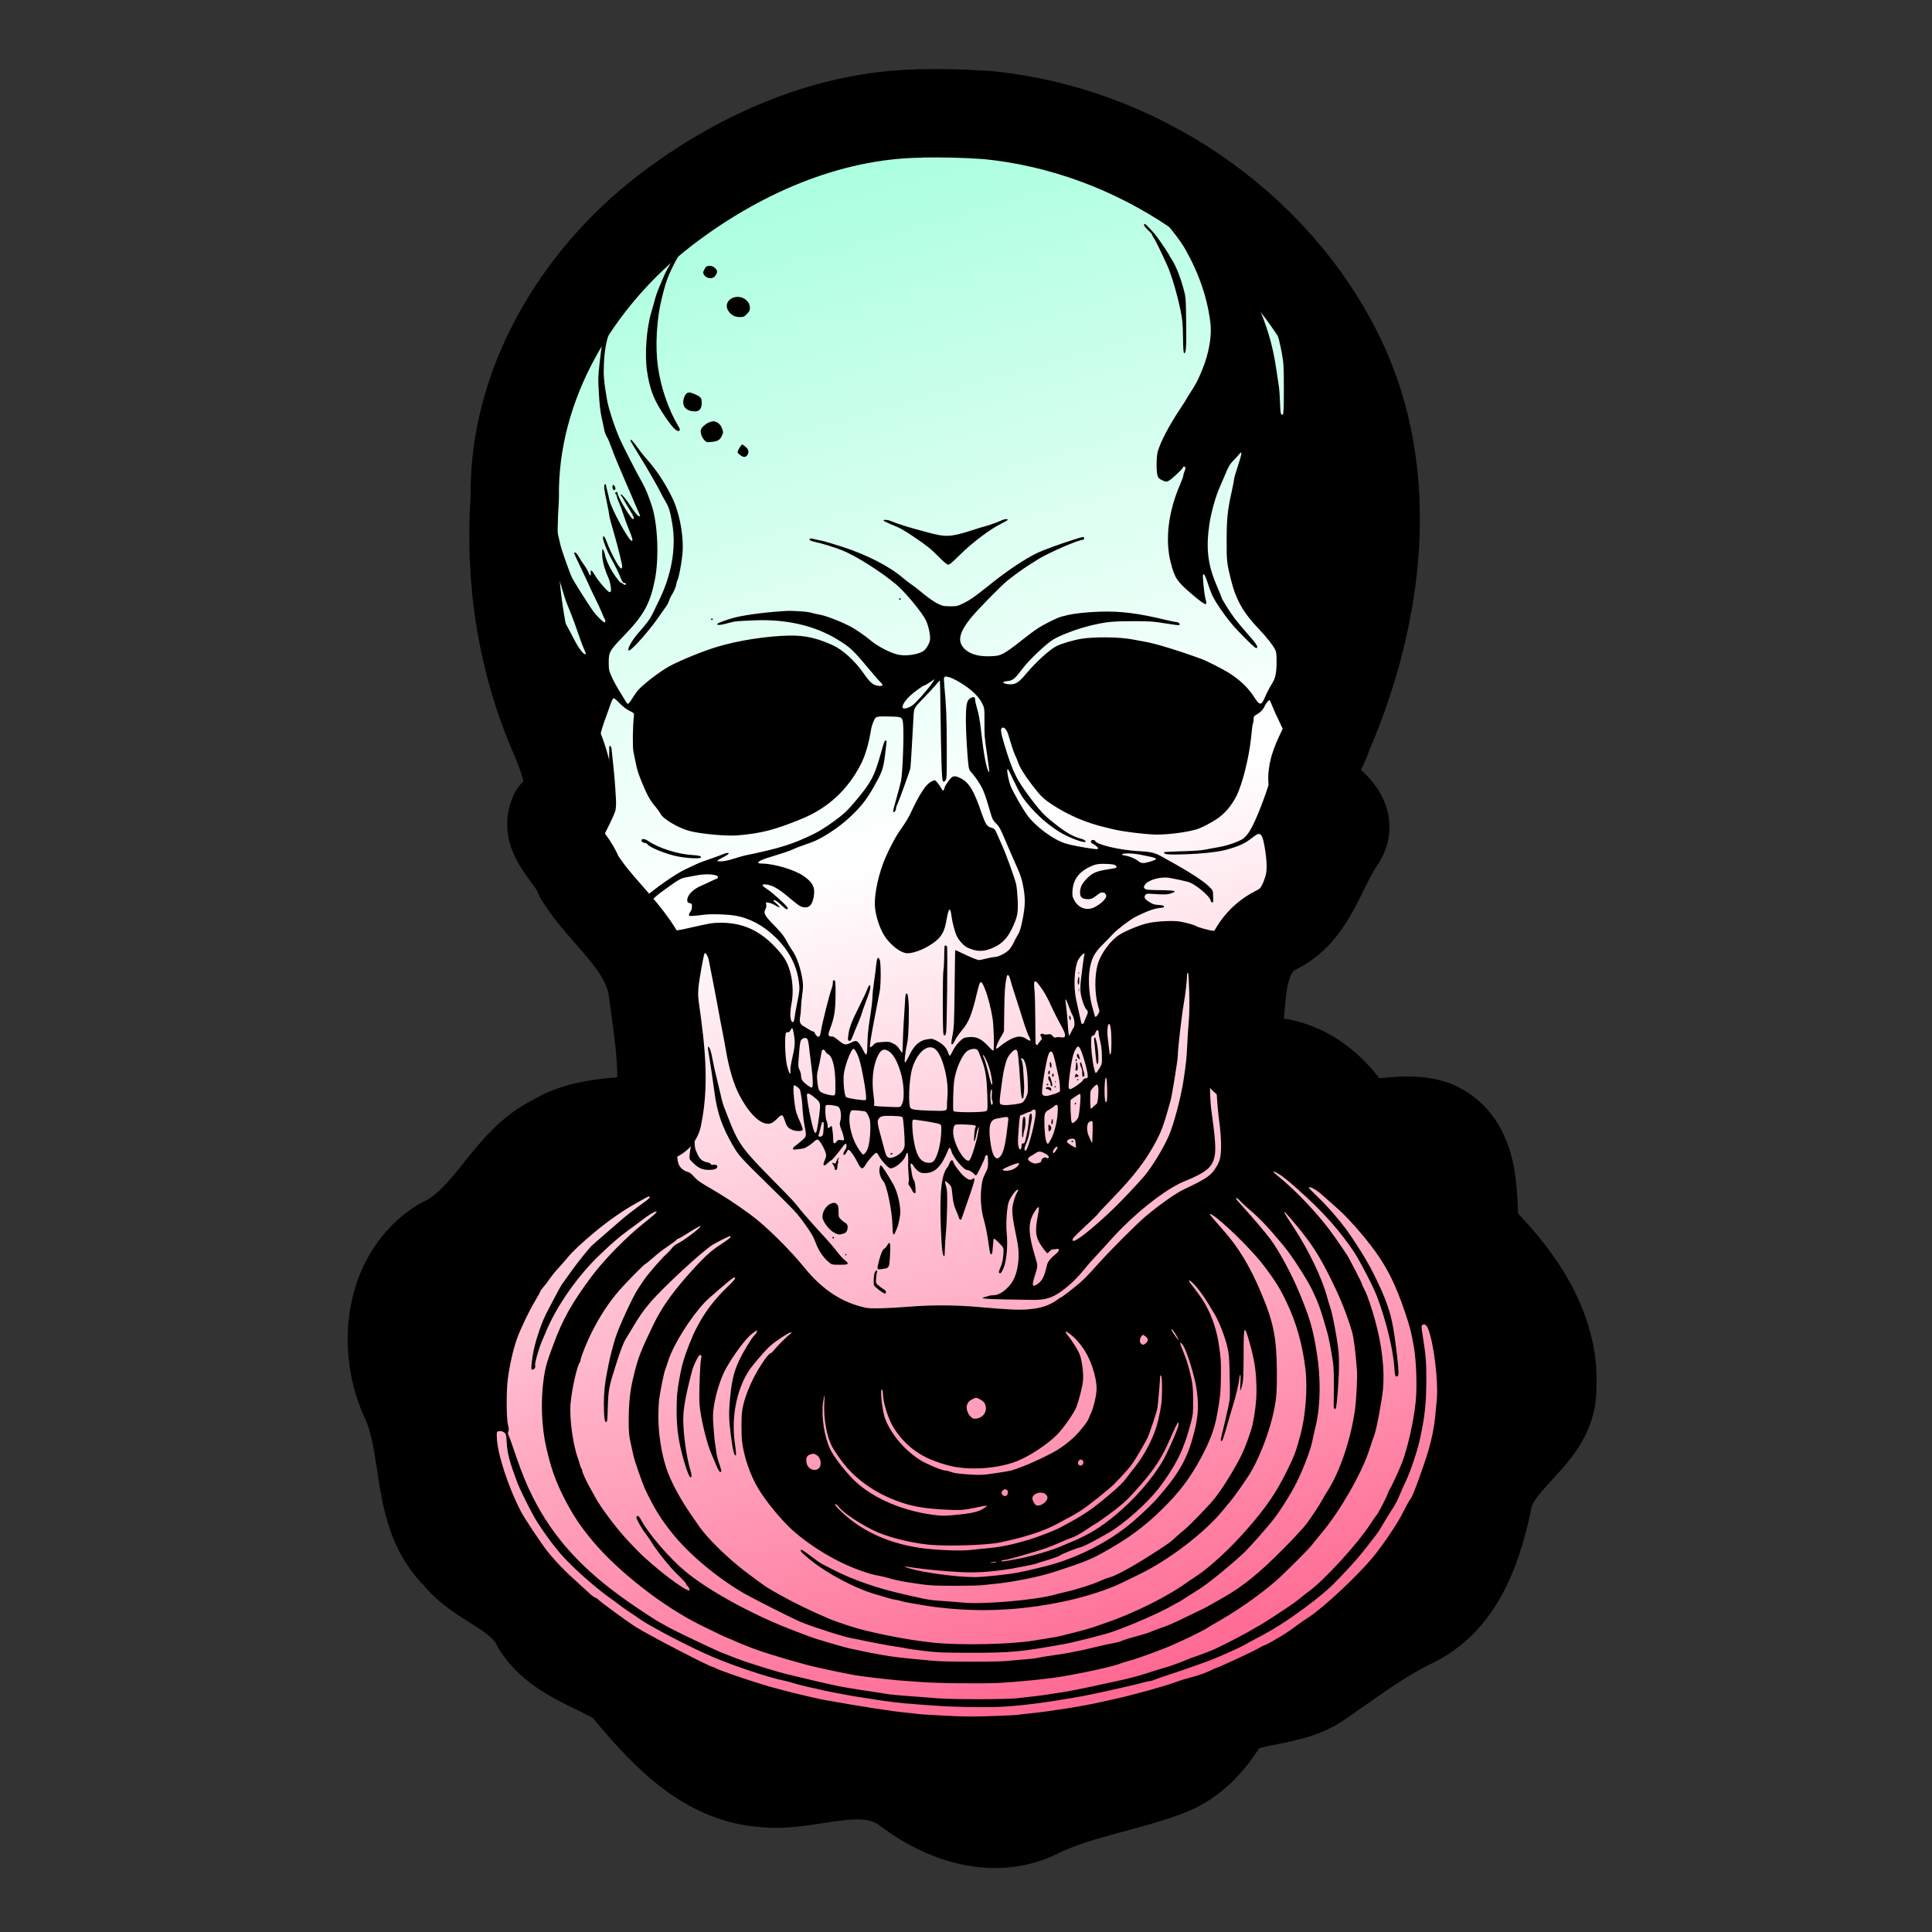<?xml version="1.0" encoding="UTF-8" standalone="no"?> <!-- Created with Inkscape (http://www.inkscape.org/) --> <svg xmlns:xlink="http://www.w3.org/1999/xlink" xmlns="http://www.w3.org/2000/svg" xmlns:svg="http://www.w3.org/2000/svg" width="281.778" height="281.778" viewBox="0 0 74.554 74.554" version="1.1" id="svg1" xml:space="preserve"><rect x="0" y="0" width="74.554" height="74.554" fill="#333333" stroke="none"/><defs id="defs1"><linearGradient id="linearGradient58"><stop style="stop-color:#ff6892;stop-opacity:1;" offset="0.058" id="stop56"></stop><stop style="stop-color:#ffffff;stop-opacity:1;" offset="0.581" id="stop57"></stop><stop style="stop-color:#a9ffde;stop-opacity:1;" offset="1" id="stop58"></stop></linearGradient><linearGradient xlink:href="#linearGradient58" id="linearGradient98" gradientUnits="userSpaceOnUse" x1="249.577" y1="114.571" x2="241.312" y2="84.779"></linearGradient></defs><g id="layer1" transform="translate(-365.291,-31.409)"><g id="g99"><rect style="fill:none;fill-opacity:1;fill-rule:evenodd;stroke:none;stroke-width:2.504;stroke-linecap:round;stroke-linejoin:round;stroke-dasharray:none;stroke-dashoffset:1009.38;stroke-opacity:1;paint-order:stroke markers fill" id="rect93" width="74.554" height="74.554" x="365.291" y="-105.963" ry="0" transform="scale(1,-1)" rx="0"></rect><g id="g98" transform="matrix(2.156,0,0,2.156,-261.745,-64.125)"><g id="g97" transform="matrix(1.104,0,0,1.104,88.243,-20.729)"><g id="g96" transform="matrix(0.864,0,0,0.864,-6.436,-42.378)"><g id="g95" transform="translate(-9.854,35.916)"><g id="g94" transform="translate(2.117)"><path style="fill:url(#linearGradient98);fill-opacity:1;fill-rule:evenodd;stroke:#000000;stroke-width:1.658;stroke-linecap:round;stroke-linejoin:round;stroke-dasharray:none;stroke-dashoffset:1009.38;stroke-opacity:1;paint-order:stroke markers fill" d="m 244.83,83.449 c -1.739,0.027 -3.417,0.775 -4.78,1.823 -1.653,1.274 -2.846,3.261 -2.814,5.388 -0.108,1.547 0.134,3.11 0.765,4.53 0.172,0.438 0.44,1.047 -0.033,1.394 -0.205,0.439 0.34,0.798 0.472,1.178 0.453,0.75 1.31,1.285 1.394,2.223 0.1,0.752 0.243,1.547 0.083,2.293 -0.642,0.12 -1.345,0.043 -1.933,0.403 -0.911,0.432 -1.219,1.54 -2.143,1.955 -0.955,0.607 -1.112,1.909 -0.692,2.887 0.472,0.96 0.182,2.196 1.001,2.995 0.426,0.535 1.191,0.669 1.497,1.314 0.368,0.574 1.047,0.746 1.594,1.078 0.693,0.832 1.494,1.781 2.659,1.865 0.898,0.103 1.9,-0.477 2.705,0.154 0.667,0.502 1.563,0.813 2.371,0.466 0.78,-0.398 1.652,-0.512 2.465,-0.81 0.545,-0.188 0.93,-0.634 1.19,-1.126 0.522,-0.269 1.178,-0.202 1.685,-0.541 0.591,-0.401 1.156,-0.844 1.808,-1.153 0.904,-0.459 1.21,-1.489 1.396,-2.408 0.237,-0.756 1.202,-1.134 1.183,-2.008 0.063,-1.148 -0.674,-2.143 -1.457,-2.905 -0.038,-0.705 0.04,-1.67 -0.739,-2.016 -0.47,-0.173 -0.984,-0.017 -1.468,-0.013 -0.363,-0.651 -0.993,-1.203 -1.778,-1.18 -0.554,0.146 -0.437,-0.396 -0.43,-0.76 0.061,-0.608 0.05,-1.378 0.68,-1.699 0.684,-0.329 0.834,-1.116 1.229,-1.694 0.246,-0.368 -0.128,-0.694 -0.416,-0.872 -0.318,-0.311 0.08,-0.784 0.174,-1.115 0.949,-2.195 1.308,-4.84 0.24,-7.058 -1.219,-2.535 -3.865,-4.299 -6.651,-4.56 -0.418,-0.03 -0.837,-0.038 -1.256,-0.031 z" id="path93"></path><path id="path94" style="fill:#000000;fill-opacity:1;stroke:none;stroke-width:0.61;stroke-dasharray:none;stroke-opacity:1" d="m 245.235,83.394 c -0.12,1.4e-4 -0.232,0.005 -0.337,0.014 -0.076,0.007 -0.256,0.023 -0.401,0.035 -0.342,0.031 -0.582,0.069 -0.984,0.154 -0.436,0.095 -1.019,0.271 -1.275,0.385 -0.039,0.018 -0.141,0.06 -0.226,0.095 -0.219,0.087 -0.715,0.341 -0.918,0.466 -0.012,0.007 -0.064,0.038 -0.117,0.067 -0.239,0.136 -0.949,0.637 -1.291,0.912 -0.315,0.252 -0.876,0.841 -1.103,1.16 -0.166,0.23 -0.442,0.649 -0.487,0.739 -0.02,0.039 -0.074,0.138 -0.121,0.219 -0.21,0.361 -0.484,1.064 -0.592,1.508 -0.028,0.117 -0.057,0.23 -0.064,0.255 -0.025,0.08 -0.101,0.522 -0.124,0.721 -0.012,0.108 -0.029,0.236 -0.038,0.284 -0.007,0.048 -0.017,0.271 -0.023,0.495 -0.007,0.401 0.011,0.812 0.068,1.428 0.026,0.271 0.098,0.714 0.154,0.954 0.073,0.305 0.139,0.558 0.172,0.66 0.02,0.058 0.057,0.176 0.082,0.265 0.108,0.375 0.268,0.785 0.514,1.312 0.157,0.338 0.175,0.395 0.175,0.564 0,0.133 -0.003,0.146 -0.042,0.204 -0.023,0.034 -0.098,0.103 -0.166,0.156 -0.198,0.154 -0.262,0.219 -0.262,0.262 0,0.044 0.05,0.188 0.073,0.211 0.007,0.007 0.015,0.023 0.015,0.034 0,0.01 0.028,0.076 0.061,0.146 0.051,0.105 0.089,0.154 0.226,0.299 0.153,0.16 0.172,0.185 0.251,0.351 0.048,0.098 0.092,0.197 0.096,0.221 0.018,0.077 0.069,0.217 0.101,0.275 0.032,0.06 0.268,0.258 0.386,0.327 0.103,0.058 0.229,0.163 0.377,0.312 0.128,0.13 0.138,0.144 0.205,0.303 0.146,0.347 0.286,1.068 0.344,1.785 0.025,0.299 0.034,0.718 0.022,1.006 -0.019,0.431 -0.016,0.423 -0.085,0.401 -0.096,-0.031 -0.351,-0.051 -0.622,-0.05 -0.238,0 -0.323,0.006 -0.466,0.034 -0.42,0.077 -0.774,0.226 -1.145,0.479 -0.143,0.098 -0.421,0.342 -0.523,0.46 -0.119,0.138 -0.293,0.379 -0.372,0.519 -0.039,0.069 -0.082,0.14 -0.095,0.16 -0.023,0.035 -0.06,0.099 -0.153,0.273 -0.039,0.076 -0.039,0.076 -0.268,0.165 -0.366,0.146 -0.538,0.242 -0.713,0.398 -0.294,0.265 -0.439,0.504 -0.565,0.936 -0.082,0.273 -0.114,0.704 -0.079,0.998 0.029,0.23 0.175,0.697 0.313,0.998 0.029,0.064 0.082,0.185 0.117,0.27 0.036,0.085 0.089,0.198 0.118,0.255 0.052,0.102 0.053,0.102 0.044,0.262 -0.028,0.535 -0.028,0.561 0.005,0.753 0.057,0.329 0.211,0.713 0.402,0.988 0.159,0.232 0.201,0.284 0.319,0.398 0.281,0.273 0.597,0.466 1.001,0.614 0.036,0.013 0.101,0.056 0.141,0.093 0.074,0.07 0.115,0.149 0.201,0.388 0.106,0.294 0.456,0.605 0.886,0.787 0.138,0.058 0.223,0.087 0.586,0.197 0.163,0.051 0.242,0.101 0.297,0.188 0.22,0.354 0.535,0.764 0.77,0.998 0.204,0.207 0.288,0.277 0.462,0.382 0.595,0.361 1.115,0.504 1.76,0.484 0.353,-0.012 0.665,-0.064 0.957,-0.16 0.191,-0.064 0.256,-0.073 0.495,-0.066 0.236,0.007 0.275,0.016 0.452,0.096 0.115,0.051 0.213,0.118 0.315,0.211 0.281,0.258 0.656,0.477 1.016,0.592 0.251,0.08 0.379,0.105 0.587,0.114 0.335,0.016 0.647,-0.058 1.033,-0.245 0.181,-0.086 0.447,-0.24 0.542,-0.313 0.076,-0.058 0.175,-0.09 0.332,-0.108 0.064,-0.007 0.156,-0.02 0.204,-0.028 0.048,-0.007 0.14,-0.019 0.204,-0.023 0.251,-0.02 0.51,-0.082 0.854,-0.202 0.101,-0.035 0.217,-0.082 0.261,-0.104 0.182,-0.092 0.452,-0.297 0.614,-0.468 0.109,-0.117 0.309,-0.417 0.395,-0.598 0.08,-0.169 0.066,-0.16 0.281,-0.172 0.246,-0.016 0.535,-0.055 0.764,-0.105 0.31,-0.07 0.768,-0.271 0.981,-0.434 0.022,-0.018 0.07,-0.054 0.106,-0.082 0.082,-0.063 0.246,-0.252 0.364,-0.42 0.087,-0.125 0.087,-0.125 0.262,-0.165 0.286,-0.064 0.624,-0.204 0.807,-0.335 0.044,-0.032 0.086,-0.057 0.096,-0.057 0.009,0 0.035,-0.019 0.06,-0.041 0.023,-0.022 0.096,-0.085 0.162,-0.139 0.564,-0.465 0.949,-1.284 0.988,-2.101 0.009,-0.191 0.031,-0.344 0.054,-0.389 0.006,-0.013 0.096,-0.08 0.198,-0.147 0.163,-0.108 0.312,-0.232 0.484,-0.405 0.064,-0.064 0.213,-0.259 0.271,-0.355 0.159,-0.262 0.283,-0.676 0.283,-0.943 -0.002,-0.233 -0.042,-0.434 -0.16,-0.769 -0.041,-0.115 -0.086,-0.259 -0.101,-0.321 -0.016,-0.061 -0.064,-0.186 -0.108,-0.278 -0.153,-0.322 -0.394,-0.633 -0.784,-1.011 -0.224,-0.216 -0.315,-0.318 -0.356,-0.401 -0.038,-0.073 -0.052,-0.337 -0.035,-0.631 0.031,-0.51 -0.064,-0.834 -0.329,-1.128 -0.063,-0.071 -0.27,-0.222 -0.357,-0.261 -0.214,-0.098 -0.303,-0.114 -0.626,-0.115 -0.256,0 -0.275,0.004 -0.401,0.042 -0.071,0.022 -0.179,0.06 -0.238,0.083 -0.058,0.023 -0.125,0.042 -0.147,0.042 -0.067,0 -0.124,-0.061 -0.211,-0.227 -0.109,-0.205 -0.175,-0.299 -0.308,-0.442 -0.111,-0.115 -0.31,-0.289 -0.356,-0.305 -0.013,-0.005 -0.04,-0.019 -0.06,-0.034 -0.074,-0.051 -0.272,-0.143 -0.371,-0.17 -0.278,-0.082 -0.598,-0.102 -0.85,-0.054 -0.073,0.013 -0.144,0.022 -0.156,0.016 -0.018,-0.006 -0.022,-0.038 -0.022,-0.157 0,-0.227 0.069,-1.016 0.111,-1.277 0.012,-0.073 0.031,-0.213 0.042,-0.309 0.012,-0.096 0.026,-0.185 0.033,-0.2 0.007,-0.015 0.022,-0.06 0.031,-0.101 0.016,-0.07 0.025,-0.079 0.115,-0.139 0.054,-0.035 0.137,-0.095 0.185,-0.131 0.085,-0.063 0.289,-0.2 0.461,-0.309 0.134,-0.083 0.29,-0.227 0.35,-0.322 0.061,-0.096 0.108,-0.213 0.159,-0.393 0.058,-0.214 0.226,-0.493 0.392,-0.654 0.178,-0.172 0.242,-0.421 0.157,-0.608 -0.042,-0.095 -0.082,-0.134 -0.23,-0.229 -0.22,-0.138 -0.271,-0.176 -0.306,-0.223 -0.019,-0.026 -0.063,-0.076 -0.096,-0.109 -0.035,-0.034 -0.063,-0.076 -0.063,-0.092 0,-0.067 0.125,-0.402 0.222,-0.593 0.176,-0.348 0.411,-0.861 0.472,-1.035 0.112,-0.312 0.242,-0.711 0.268,-0.823 0.007,-0.028 0.035,-0.138 0.064,-0.246 0.102,-0.382 0.176,-0.835 0.238,-1.459 0.034,-0.344 0.033,-1.212 -0.002,-1.552 -0.039,-0.379 -0.103,-0.73 -0.198,-1.078 -0.018,-0.064 -0.036,-0.137 -0.044,-0.16 -0.034,-0.124 -0.152,-0.482 -0.23,-0.699 -0.057,-0.156 -0.342,-0.736 -0.427,-0.867 -0.028,-0.044 -0.083,-0.133 -0.121,-0.197 -0.114,-0.192 -0.331,-0.493 -0.618,-0.851 -0.184,-0.23 -0.646,-0.695 -0.866,-0.87 -0.098,-0.079 -0.224,-0.182 -0.281,-0.229 -0.207,-0.171 -0.251,-0.205 -0.423,-0.325 -0.166,-0.115 -0.609,-0.379 -0.911,-0.544 -0.289,-0.157 -0.869,-0.43 -1.035,-0.487 -0.036,-0.013 -0.121,-0.044 -0.189,-0.069 -0.366,-0.136 -0.772,-0.256 -1.083,-0.322 -0.114,-0.023 -0.217,-0.047 -0.232,-0.051 -0.013,-0.003 -0.084,-0.016 -0.16,-0.028 -0.525,-0.082 -0.961,-0.122 -1.322,-0.122 z m -0.234,0.338 c 0.239,-0.006 0.473,-0.004 0.612,0.01 v 3.3e-4 c 0.076,0.007 0.24,0.023 0.364,0.036 0.124,0.012 0.292,0.035 0.372,0.05 0.08,0.016 0.162,0.031 0.182,0.035 0.101,0.018 0.52,0.119 0.648,0.159 0.259,0.077 0.509,0.16 0.583,0.194 0.041,0.018 0.143,0.064 0.227,0.101 0.214,0.095 0.477,0.242 0.603,0.338 0.395,0.296 1.03,0.991 1.23,1.347 0.259,0.461 0.415,0.923 0.468,1.385 0.028,0.242 -0.031,0.571 -0.152,0.863 -0.093,0.224 -0.108,0.254 -0.236,0.452 -0.035,0.054 -0.064,0.102 -0.064,0.105 0,0.005 -0.051,0.085 -0.114,0.179 -0.207,0.312 -0.364,0.609 -0.421,0.799 -0.028,0.089 -0.032,0.369 -0.007,0.452 0.015,0.05 0.028,0.064 0.089,0.093 0.07,0.032 0.076,0.034 0.121,0.01 0.051,-0.025 0.242,-0.201 0.268,-0.249 0.013,-0.023 0.022,-0.025 0.037,-0.012 0.015,0.015 0.013,0.03 -0.006,0.08 -0.015,0.035 -0.025,0.074 -0.025,0.087 0,0.015 -0.025,0.083 -0.055,0.153 -0.227,0.519 -0.291,1.051 -0.179,1.481 0.074,0.284 0.114,0.345 0.369,0.565 0.185,0.16 0.274,0.223 0.292,0.206 0.009,-0.008 0.006,-0.042 -0.009,-0.092 -0.026,-0.093 -0.061,-0.446 -0.046,-0.462 0.019,-0.018 0.048,0.038 0.089,0.169 0.022,0.07 0.057,0.166 0.08,0.216 0.052,0.117 0.22,0.366 0.36,0.533 0.136,0.163 0.437,0.463 0.465,0.463 0.055,0 0.012,-0.074 -0.144,-0.248 -0.09,-0.101 -0.205,-0.238 -0.256,-0.305 -0.089,-0.117 -0.249,-0.373 -0.249,-0.398 0,-0.007 -0.038,-0.103 -0.086,-0.213 -0.173,-0.402 -0.208,-0.7 -0.14,-1.169 0.032,-0.208 0.119,-0.523 0.195,-0.689 0.015,-0.034 0.051,-0.119 0.082,-0.191 0.079,-0.192 0.102,-0.233 0.178,-0.312 0.039,-0.038 0.086,-0.09 0.105,-0.114 0.054,-0.066 0.052,-0.023 -0.003,0.15 -0.076,0.233 -0.098,0.31 -0.098,0.343 0,0.015 -0.024,0.131 -0.051,0.256 -0.069,0.313 -0.085,0.477 -0.085,0.885 -0.002,0.372 0.005,0.415 0.08,0.721 0.093,0.376 0.23,0.619 0.522,0.925 0.146,0.152 0.261,0.299 0.305,0.383 0.026,0.051 0.03,0.086 0.03,0.226 0,0.207 -0.02,0.312 -0.08,0.408 -0.052,0.083 -0.102,0.179 -0.153,0.297 -0.052,0.12 -0.09,0.118 -0.17,-0.008 -0.127,-0.2 -0.271,-0.341 -0.504,-0.488 -0.098,-0.061 -0.412,-0.221 -0.498,-0.252 -0.447,-0.163 -0.869,-0.292 -1.064,-0.325 -0.039,-0.007 -0.154,-0.028 -0.255,-0.047 -0.239,-0.044 -0.724,-0.047 -0.955,-0.006 -0.149,0.026 -0.364,0.092 -0.449,0.134 -0.136,0.07 -0.388,0.3 -0.58,0.529 -0.119,0.141 -0.173,0.181 -0.264,0.188 -0.077,0.006 -0.158,-0.015 -0.158,-0.038 0,-0.007 0.036,-0.018 0.082,-0.022 0.099,-0.01 0.134,-0.039 0.283,-0.236 0.124,-0.165 0.46,-0.481 0.586,-0.551 0.157,-0.089 0.469,-0.203 0.697,-0.257 0.284,-0.067 0.402,-0.079 0.78,-0.08 0.335,0 0.385,0.004 0.615,0.042 0.138,0.022 0.256,0.038 0.261,0.032 0.018,-0.018 -0.008,-0.054 -0.039,-0.054 -0.016,0 -0.109,-0.019 -0.207,-0.042 -0.528,-0.128 -0.861,-0.169 -1.246,-0.156 -0.248,0.008 -0.491,0.035 -0.615,0.067 -0.028,0.007 -0.074,0.019 -0.104,0.026 -0.085,0.022 -0.325,0.141 -0.453,0.226 -0.067,0.044 -0.216,0.156 -0.332,0.249 -0.117,0.095 -0.254,0.191 -0.306,0.217 -0.085,0.041 -0.112,0.046 -0.249,0.051 -0.251,0.01 -0.433,-0.058 -0.522,-0.192 -0.083,-0.125 -0.034,-0.283 0.162,-0.526 0.124,-0.153 0.573,-0.612 0.694,-0.707 0.134,-0.106 0.294,-0.222 0.397,-0.286 0.052,-0.034 0.128,-0.08 0.167,-0.106 0.189,-0.119 0.753,-0.366 0.838,-0.366 0.02,0 0.029,-0.01 0.029,-0.03 0,-0.036 -0.003,-0.036 -0.204,0.028 -0.236,0.074 -0.557,0.191 -0.667,0.243 -0.23,0.109 -0.573,0.337 -0.895,0.597 -0.262,0.211 -0.367,0.286 -0.491,0.347 -0.118,0.058 -0.128,0.061 -0.256,0.061 -0.125,-0.002 -0.143,-0.005 -0.242,-0.054 -0.061,-0.031 -0.175,-0.109 -0.261,-0.182 -0.085,-0.07 -0.182,-0.147 -0.219,-0.17 -0.035,-0.023 -0.108,-0.079 -0.16,-0.123 -0.259,-0.222 -0.67,-0.433 -1.137,-0.586 -0.171,-0.055 -0.35,-0.108 -0.399,-0.117 -0.05,-0.008 -0.111,-0.023 -0.137,-0.03 -0.026,-0.009 -0.058,-0.012 -0.071,-0.007 -0.041,0.016 0.005,0.045 0.101,0.064 0.111,0.022 0.342,0.093 0.493,0.152 0.251,0.098 0.742,0.408 1.025,0.648 0.17,0.146 0.484,0.525 0.552,0.669 0.05,0.105 0.089,0.296 0.076,0.369 -0.012,0.07 -0.07,0.168 -0.119,0.203 -0.098,0.07 -0.337,0.105 -0.485,0.07 -0.147,-0.034 -0.382,-0.157 -0.513,-0.268 -0.077,-0.067 -0.249,-0.187 -0.34,-0.239 -0.173,-0.098 -0.494,-0.224 -0.624,-0.245 -0.052,-0.008 -0.112,-0.022 -0.132,-0.029 -0.069,-0.026 -0.361,-0.047 -0.517,-0.036 -0.401,0.025 -0.817,0.083 -0.998,0.14 -0.171,0.052 -0.27,0.092 -0.265,0.107 0.009,0.023 0.073,0.016 0.205,-0.021 0.133,-0.036 0.159,-0.038 0.512,-0.052 0.581,-0.022 1.108,0.099 1.523,0.35 0.248,0.149 0.303,0.2 0.576,0.526 0.114,0.136 0.224,0.264 0.246,0.283 0.061,0.057 0.051,0.079 -0.035,0.071 -0.099,-0.01 -0.157,-0.06 -0.277,-0.232 -0.16,-0.232 -0.391,-0.443 -0.576,-0.528 -0.248,-0.114 -0.459,-0.171 -0.676,-0.181 -0.344,-0.018 -0.943,0.058 -1.357,0.169 -0.028,0.009 -0.074,0.02 -0.102,0.028 -0.235,0.063 -0.749,0.27 -0.947,0.382 -0.192,0.108 -0.511,0.357 -0.593,0.462 -0.023,0.031 -0.069,0.096 -0.099,0.146 -0.031,0.051 -0.064,0.092 -0.074,0.092 -0.01,0 -0.03,-0.023 -0.045,-0.051 -0.015,-0.026 -0.066,-0.111 -0.112,-0.185 -0.048,-0.074 -0.114,-0.195 -0.146,-0.267 -0.054,-0.122 -0.058,-0.14 -0.058,-0.27 -0.002,-0.195 0.018,-0.23 0.265,-0.485 0.385,-0.396 0.506,-0.608 0.597,-1.052 0.085,-0.404 0.06,-1.051 -0.051,-1.399 -0.064,-0.195 -0.119,-0.331 -0.179,-0.437 -0.105,-0.182 -0.373,-0.707 -0.431,-0.841 -0.103,-0.242 -0.208,-0.565 -0.237,-0.74 -0.054,-0.319 -0.064,-0.434 -0.055,-0.648 0.013,-0.31 0.063,-0.536 0.165,-0.737 0.032,-0.064 0.028,-0.117 -0.007,-0.095 -0.028,0.018 -0.13,0.261 -0.188,0.446 -0.009,0.028 -0.031,0.184 -0.048,0.347 -0.032,0.277 -0.032,0.315 -0.016,0.59 0.01,0.185 0.029,0.345 0.048,0.433 0.018,0.076 0.039,0.182 0.05,0.235 0.009,0.052 0.032,0.115 0.048,0.138 0.018,0.023 0.06,0.124 0.096,0.224 0.035,0.101 0.128,0.327 0.205,0.503 0.077,0.176 0.159,0.366 0.182,0.423 0.022,0.055 0.064,0.153 0.093,0.217 0.029,0.063 0.052,0.119 0.052,0.127 0,0.007 -0.016,0.006 -0.035,-0.003 -0.02,-0.01 -0.083,-0.092 -0.147,-0.189 -0.099,-0.152 -0.182,-0.245 -0.182,-0.204 0,0.007 0.005,0.016 0.011,0.019 0.006,0.002 0.022,0.028 0.037,0.055 0.013,0.028 0.061,0.108 0.105,0.179 0.087,0.14 0.111,0.2 0.077,0.2 -0.038,0 -0.288,-0.418 -0.288,-0.482 0,-0.015 -0.01,-0.028 -0.022,-0.028 -0.025,0 -0.029,0.037 -0.007,0.051 0.009,0.005 0.015,0.02 0.015,0.036 0,0.015 0.019,0.07 0.044,0.124 0.023,0.052 0.061,0.153 0.082,0.223 0.022,0.069 0.067,0.194 0.102,0.277 0.064,0.152 0.077,0.207 0.051,0.207 -0.057,0 -0.389,-0.611 -0.421,-0.772 -0.01,-0.052 -0.028,-0.128 -0.039,-0.169 -0.012,-0.041 -0.022,-0.085 -0.022,-0.098 0,-0.015 -0.006,-0.025 -0.013,-0.025 -0.034,0 -0.029,0.073 0.019,0.3 0.029,0.133 0.052,0.255 0.052,0.271 0,0.028 0.026,0.131 0.096,0.369 0.073,0.255 0.153,0.58 0.149,0.608 -0.003,0.018 -0.01,0.034 -0.019,0.035 -0.032,0.01 -0.203,-0.306 -0.275,-0.51 -0.034,-0.095 -0.067,-0.124 -0.067,-0.06 0,0.048 0.071,0.23 0.144,0.364 0.112,0.207 0.134,0.251 0.178,0.36 0.034,0.085 0.052,0.114 0.071,0.114 0.034,0 0.051,0.023 0.029,0.036 -0.009,0.006 -0.028,1.4e-4 -0.042,-0.013 -0.015,-0.013 -0.032,-0.023 -0.039,-0.023 -0.02,0 -0.102,-0.105 -0.166,-0.21 -0.069,-0.112 -0.125,-0.243 -0.139,-0.322 -0.007,-0.032 -0.02,-0.071 -0.03,-0.088 -0.018,-0.025 -0.021,-0.015 -0.021,0.085 0,0.117 0.044,0.278 0.117,0.442 0.032,0.069 0.058,0.216 0.047,0.252 -0.003,0.008 -0.015,0.016 -0.025,0.016 -0.031,0 -0.208,-0.203 -0.271,-0.31 -0.064,-0.109 -0.092,-0.124 -0.083,-0.047 0.007,0.067 -0.015,0.058 -0.044,-0.015 -0.012,-0.032 -0.046,-0.092 -0.076,-0.131 -0.031,-0.041 -0.076,-0.111 -0.102,-0.157 -0.041,-0.074 -0.087,-0.109 -0.087,-0.068 0,0.008 0.045,0.109 0.101,0.223 0.055,0.114 0.122,0.257 0.149,0.316 0.025,0.06 0.087,0.191 0.137,0.292 0.05,0.101 0.109,0.227 0.131,0.284 0.022,0.055 0.045,0.108 0.052,0.115 0.018,0.019 0.018,0.067 0,0.067 -0.026,0 -0.163,-0.136 -0.223,-0.223 -0.105,-0.149 -0.341,-0.526 -0.385,-0.609 -0.044,-0.086 -0.204,-0.538 -0.224,-0.633 -0.006,-0.032 -0.026,-0.114 -0.042,-0.182 -0.016,-0.069 -0.036,-0.157 -0.045,-0.197 -0.009,-0.041 -0.022,-0.099 -0.029,-0.131 -0.022,-0.096 -0.047,-0.522 -0.042,-0.696 0.005,-0.137 0.003,-0.163 -0.016,-0.163 -0.031,0 -0.04,0.092 -0.051,0.528 -0.01,0.347 -0.008,0.379 0.029,0.634 0.02,0.146 0.05,0.316 0.064,0.376 0.015,0.06 0.035,0.154 0.045,0.211 0.019,0.109 0.048,0.227 0.079,0.321 0.012,0.032 0.035,0.108 0.052,0.168 0.044,0.149 0.067,0.216 0.141,0.392 0.035,0.083 0.096,0.251 0.137,0.371 0.041,0.121 0.093,0.264 0.118,0.319 0.025,0.054 0.042,0.102 0.038,0.105 -0.031,0.031 -0.127,-0.093 -0.23,-0.294 -0.044,-0.086 -0.105,-0.201 -0.137,-0.257 -0.085,-0.149 -0.171,-0.36 -0.302,-0.729 -0.038,-0.111 -0.083,-0.226 -0.098,-0.255 -0.032,-0.061 -0.054,-0.131 -0.067,-0.21 -0.012,-0.063 -0.052,-0.089 -0.052,-0.032 0,0.041 0.025,0.156 0.044,0.203 0.119,0.3 0.218,0.635 0.357,1.202 0.019,0.076 0.054,0.198 0.079,0.271 0.047,0.14 0.055,0.195 0.03,0.195 -0.009,0 -0.022,-0.018 -0.029,-0.041 -0.009,-0.022 -0.022,-0.051 -0.029,-0.066 -0.008,-0.015 -0.032,-0.073 -0.052,-0.131 -0.048,-0.134 -0.108,-0.258 -0.124,-0.258 -0.028,0 -0.042,0.08 -0.042,0.233 0,0.2 0.026,0.325 0.118,0.561 0.105,0.271 0.217,0.593 0.217,0.622 0,0.016 -0.012,0.026 -0.028,0.026 -0.02,0 -0.045,-0.048 -0.117,-0.223 -0.048,-0.121 -0.114,-0.297 -0.146,-0.389 -0.031,-0.092 -0.077,-0.223 -0.102,-0.291 -0.121,-0.331 -0.3,-1.182 -0.337,-1.603 -0.007,-0.085 -0.022,-0.222 -0.031,-0.306 -0.023,-0.208 -0.025,-1.036 -0.002,-1.275 0.052,-0.528 0.189,-1.198 0.345,-1.67 0.133,-0.402 0.38,-0.965 0.565,-1.282 0.025,-0.044 0.08,-0.137 0.12,-0.207 0.392,-0.686 1.211,-1.535 2.075,-2.153 0.16,-0.114 0.587,-0.377 0.73,-0.45 0.069,-0.035 0.181,-0.096 0.252,-0.134 0.07,-0.039 0.131,-0.071 0.136,-0.071 0.006,0 0.086,-0.038 0.179,-0.083 0.377,-0.184 0.863,-0.367 1.269,-0.476 0.23,-0.063 0.752,-0.175 0.915,-0.198 0.061,-0.007 0.191,-0.025 0.287,-0.038 0.164,-0.023 0.409,-0.038 0.649,-0.045 z m 4.058,1.788 c -0.003,0 -0.01,0.007 -0.016,0.017 -0.006,0.009 0.023,0.048 0.071,0.095 0.047,0.044 0.083,0.086 0.083,0.095 0,0.007 0.011,0.032 0.028,0.052 0.031,0.044 0.153,0.296 0.254,0.52 0.08,0.178 0.181,0.52 0.245,0.823 0.042,0.204 0.046,0.255 0.051,0.525 0.003,0.227 0.009,0.299 0.023,0.299 0.035,0 0.042,-0.121 0.036,-0.583 -0.006,-0.466 -0.006,-0.466 -0.052,-0.634 -0.064,-0.235 -0.157,-0.461 -0.235,-0.568 -0.016,-0.022 -0.029,-0.045 -0.029,-0.051 0,-0.012 -0.155,-0.242 -0.238,-0.356 -0.051,-0.07 -0.207,-0.235 -0.221,-0.235 z m -8.502,0.175 c -0.006,0 -0.022,0.011 -0.034,0.025 -0.012,0.015 -0.032,0.045 -0.047,0.067 -0.015,0.023 -0.048,0.067 -0.076,0.096 -0.067,0.076 -0.309,0.481 -0.361,0.606 -0.023,0.055 -0.066,0.154 -0.093,0.219 -0.028,0.064 -0.066,0.172 -0.083,0.241 -0.019,0.069 -0.048,0.169 -0.064,0.226 -0.092,0.305 -0.127,0.791 -0.082,1.102 0.048,0.322 0.117,0.513 0.271,0.756 0.185,0.29 0.294,0.41 0.34,0.364 0.012,-0.012 0.006,-0.034 -0.025,-0.085 -0.185,-0.309 -0.329,-0.733 -0.382,-1.118 -0.052,-0.375 -0.023,-0.887 0.071,-1.268 0.071,-0.293 0.109,-0.401 0.205,-0.597 0.074,-0.153 0.128,-0.24 0.306,-0.494 0.071,-0.102 0.086,-0.14 0.052,-0.14 z m 9.75,0.031 c 0.02,0.005 0.046,0.016 0.076,0.033 0.034,0.02 0.109,0.089 0.169,0.154 0.268,0.294 0.315,0.351 0.342,0.404 0.016,0.031 0.071,0.114 0.125,0.186 0.136,0.185 0.2,0.287 0.274,0.437 0.173,0.354 0.277,0.667 0.34,1.027 0.031,0.176 0.034,0.243 0.034,0.651 0,0.344 -0.005,0.459 -0.017,0.474 -0.036,0.035 -0.05,-0.013 -0.054,-0.208 -0.003,-0.108 -0.013,-0.248 -0.022,-0.312 -0.01,-0.064 -0.031,-0.205 -0.047,-0.313 -0.06,-0.405 -0.137,-0.691 -0.29,-1.078 -0.09,-0.23 -0.337,-0.63 -0.533,-0.867 -0.165,-0.198 -0.281,-0.34 -0.324,-0.392 -0.047,-0.058 -0.105,-0.162 -0.105,-0.187 0,-0.011 0.012,-0.014 0.032,-0.01 z m -9.419,0.581 c -0.018,1.8e-4 -0.036,0.004 -0.052,0.011 -0.01,0.005 -0.031,0.031 -0.045,0.061 -0.023,0.045 -0.025,0.058 -0.008,0.09 0.042,0.079 0.165,0.096 0.213,0.028 0.048,-0.069 0.048,-0.099 0,-0.146 -0.028,-0.029 -0.067,-0.044 -0.106,-0.044 z m 0.532,0.583 c -0.033,-4.5e-4 -0.067,0.006 -0.1,0.02 -0.102,0.045 -0.137,0.153 -0.077,0.242 0.055,0.08 0.119,0.116 0.213,0.116 0.073,0 0.084,-0.005 0.135,-0.057 0.047,-0.047 0.057,-0.067 0.057,-0.114 0,-0.118 -0.109,-0.207 -0.228,-0.208 z m -0.913,1.794 c -0.03,7e-5 -0.049,0.014 -0.07,0.044 -0.018,0.026 -0.035,0.076 -0.039,0.115 -0.012,0.118 0.069,0.192 0.211,0.195 0.092,0.002 0.135,-0.048 0.135,-0.159 0,-0.092 -0.016,-0.114 -0.128,-0.163 -0.049,-0.021 -0.083,-0.032 -0.109,-0.032 z m 0.452,0.541 c -0.025,4.6e-4 -0.051,0.007 -0.083,0.022 -0.061,0.026 -0.13,0.087 -0.146,0.13 -0.019,0.047 0.013,0.146 0.061,0.198 0.041,0.044 0.044,0.045 0.138,0.036 0.117,-0.012 0.159,-0.036 0.195,-0.12 0.026,-0.06 0.026,-0.064 0.002,-0.131 -0.016,-0.047 -0.042,-0.08 -0.076,-0.104 -0.032,-0.022 -0.06,-0.033 -0.092,-0.032 z m -1.536,0.347 c -0.01,0 -0.019,0.004 -0.019,0.007 0,0.012 0.07,0.131 0.176,0.299 0.119,0.189 0.356,0.601 0.402,0.7 0.018,0.036 0.054,0.105 0.083,0.151 0.061,0.102 0.087,0.184 0.125,0.409 0.079,0.461 -0.011,0.975 -0.259,1.472 -0.039,0.08 -0.089,0.184 -0.111,0.23 -0.045,0.093 -0.108,0.178 -0.268,0.359 -0.118,0.134 -0.208,0.297 -0.181,0.325 0.031,0.031 0.366,-0.342 0.565,-0.627 0.063,-0.09 0.13,-0.185 0.147,-0.21 0.019,-0.025 0.039,-0.069 0.048,-0.096 0.007,-0.029 0.036,-0.089 0.066,-0.135 0.028,-0.047 0.058,-0.117 0.066,-0.157 0.007,-0.042 0.02,-0.087 0.029,-0.104 0.022,-0.039 0.067,-0.271 0.087,-0.45 0.038,-0.321 -0.044,-0.791 -0.191,-1.092 -0.146,-0.294 -0.297,-0.522 -0.503,-0.75 -0.041,-0.047 -0.114,-0.14 -0.16,-0.207 -0.048,-0.067 -0.095,-0.122 -0.104,-0.124 z m 2.08,0.087 c -0.007,0 -0.031,0.029 -0.051,0.063 -0.02,0.035 -0.036,0.071 -0.036,0.079 0,0.026 0.087,0.092 0.122,0.092 0.045,0 0.082,-0.044 0.082,-0.098 0,-0.034 -0.013,-0.057 -0.051,-0.09 -0.029,-0.025 -0.058,-0.045 -0.066,-0.045 z m -2.42,0.759 c -0.008,4.5e-4 -0.014,0.011 -0.014,0.031 0,0.051 0.023,0.082 0.045,0.06 0.015,-0.015 0.015,-0.026 0.002,-0.055 -0.011,-0.024 -0.023,-0.036 -0.033,-0.036 z m 7.368,0.642 c -0.021,0.002 -0.048,0.008 -0.074,0.02 -0.076,0.035 -0.23,0.092 -0.299,0.109 -0.036,0.008 -0.144,0.042 -0.24,0.073 -0.424,0.137 -0.509,0.141 -0.86,0.045 -0.055,-0.015 -0.168,-0.045 -0.248,-0.067 -0.16,-0.044 -0.329,-0.099 -0.427,-0.14 -0.07,-0.031 -0.155,-0.036 -0.146,-0.012 0.003,0.008 0.069,0.041 0.147,0.073 0.165,0.066 0.223,0.098 0.44,0.245 0.232,0.157 0.305,0.216 0.45,0.364 0.071,0.074 0.146,0.137 0.166,0.143 0.031,0.007 0.061,-0.018 0.235,-0.189 0.224,-0.224 0.567,-0.481 0.771,-0.58 0.066,-0.032 0.12,-0.064 0.12,-0.071 0,-0.01 -0.015,-0.014 -0.036,-0.013 z m -1.991,1.485 c -0.006,4.6e-4 -0.013,0.006 -0.013,0.015 0,0.007 0.007,0.015 0.015,0.015 0.009,0 0.015,-0.007 0.015,-0.015 0,-0.008 -0.006,-0.015 -0.015,-0.015 -4.6e-4,0 -4.7e-4,-4e-5 -9.3e-4,0 z m -3.527,0.379 c -0.006,9.2e-4 -0.013,0.006 -0.013,0.015 0,0.007 0.007,0.015 0.015,0.015 0.009,0 0.015,-0.007 0.015,-0.015 0,-0.008 -0.006,-0.015 -0.015,-0.015 -4.6e-4,0 -9.2e-4,-1e-4 -0.002,0 z m -2.959,0.379 c 0.007,0 0.019,0.022 0.023,0.047 0.006,0.026 0.015,0.073 0.019,0.102 0.005,0.031 0.013,0.055 0.02,0.055 0.019,0 0.086,0.16 0.086,0.205 0,0.023 -0.007,0.026 -0.038,0.019 -0.02,-0.006 -0.054,-0.025 -0.074,-0.044 -0.034,-0.032 -0.036,-0.045 -0.044,-0.21 -0.005,-0.109 -0.002,-0.175 0.007,-0.175 z m 0.059,0.292 c -0.007,9.3e-4 -0.013,0.017 -0.013,0.036 0,0.02 0.003,0.036 0.006,0.036 0.003,0 0.009,-0.016 0.012,-0.036 0.005,-0.02 0.002,-0.036 -0.005,-0.036 -2.3e-4,0 -4.1e-4,-3e-5 -4.6e-4,0 z m 7.319,0.424 c 0.035,0.005 0.081,0.02 0.133,0.047 h 1.6e-4 c 0.264,0.138 0.444,0.296 0.52,0.45 0.045,0.092 0.045,0.092 0.044,0.354 -0.003,0.227 0.003,0.305 0.044,0.571 0.025,0.171 0.045,0.325 0.045,0.342 -0.002,0.031 -0.002,0.031 -0.016,0.007 -0.039,-0.069 -0.089,-0.334 -0.13,-0.701 -0.031,-0.273 -0.044,-0.345 -0.089,-0.503 -0.016,-0.051 -0.028,-0.111 -0.028,-0.134 0,-0.055 -0.031,-0.067 -0.089,-0.034 -0.069,0.041 -0.085,0.122 -0.086,0.421 0,0.22 0.028,0.689 0.052,0.864 0.005,0.035 0.019,0.074 0.032,0.088 0.055,0.057 0.134,0.162 0.189,0.258 0.061,0.105 0.096,0.201 0.179,0.488 0.044,0.153 0.054,0.173 0.115,0.233 0.058,0.057 0.083,0.102 0.181,0.335 0.063,0.149 0.147,0.341 0.187,0.43 0.09,0.198 0.124,0.299 0.15,0.466 0.032,0.195 0.028,0.328 -0.02,0.568 -0.035,0.175 -0.052,0.23 -0.093,0.297 -0.028,0.045 -0.063,0.111 -0.079,0.149 -0.016,0.036 -0.051,0.089 -0.076,0.12 -0.055,0.061 -0.205,0.141 -0.27,0.141 -0.025,0 -0.096,0.013 -0.16,0.029 -0.063,0.016 -0.125,0.029 -0.14,0.029 -0.031,0 -0.176,-0.06 -0.325,-0.133 -0.064,-0.032 -0.118,-0.056 -0.121,-0.052 -0.003,0.002 -0.007,0.325 -0.012,0.718 -0.007,0.643 -0.012,0.73 -0.038,0.87 -0.018,0.086 -0.026,0.163 -0.022,0.17 0.015,0.023 0.036,0.002 0.067,-0.067 0.015,-0.036 0.073,-0.119 0.128,-0.185 0.136,-0.162 0.188,-0.294 0.293,-0.739 0.051,-0.214 0.07,-0.219 0.144,-0.032 0.055,0.138 0.111,0.357 0.141,0.549 0.023,0.15 0.034,0.581 0.015,0.6 -0.006,0.006 -0.048,-0.029 -0.093,-0.079 -0.138,-0.15 -0.233,-0.192 -0.389,-0.172 -0.071,0.008 -0.09,0.018 -0.159,0.085 -0.048,0.048 -0.095,0.114 -0.124,0.176 -0.026,0.054 -0.052,0.093 -0.058,0.088 -0.006,-0.007 -0.022,-0.044 -0.036,-0.082 -0.029,-0.08 -0.104,-0.152 -0.214,-0.205 -0.074,-0.036 -0.084,-0.038 -0.172,-0.023 -0.147,0.023 -0.243,0.112 -0.34,0.313 -0.032,0.067 -0.066,0.123 -0.073,0.123 -0.019,0 0.006,-0.214 0.045,-0.394 0.022,-0.096 0.034,-0.549 0.021,-0.736 -0.01,-0.13 -0.016,-0.16 -0.035,-0.165 -0.02,-0.005 -0.025,0.019 -0.032,0.16 -0.005,0.09 -0.016,0.267 -0.025,0.391 -0.007,0.124 -0.016,0.303 -0.016,0.396 -0.002,0.095 -0.007,0.168 -0.013,0.165 -0.007,-0.005 -0.031,-0.037 -0.054,-0.073 -0.029,-0.048 -0.061,-0.076 -0.118,-0.103 -0.07,-0.034 -0.087,-0.035 -0.201,-0.026 -0.117,0.008 -0.127,0.013 -0.171,0.058 -0.025,0.028 -0.051,0.044 -0.057,0.038 -0.013,-0.013 0.006,-0.138 0.09,-0.579 0.039,-0.201 0.079,-0.411 0.09,-0.466 0.025,-0.13 0.025,-0.538 0,-0.595 -0.031,-0.073 -0.052,-0.038 -0.066,0.101 -0.006,0.071 -0.025,0.213 -0.04,0.313 -0.016,0.102 -0.029,0.226 -0.029,0.278 0,0.052 -0.02,0.224 -0.045,0.385 -0.034,0.207 -0.048,0.348 -0.05,0.493 -0.003,0.226 -0.016,0.253 -0.067,0.151 -0.058,-0.118 -0.108,-0.186 -0.139,-0.195 -0.018,-0.005 -0.054,0.005 -0.087,0.022 -0.112,0.06 -0.137,0.057 -0.248,-0.034 -0.073,-0.06 -0.109,-0.08 -0.131,-0.074 -0.019,0.005 -0.039,-0.004 -0.05,-0.015 -0.015,-0.019 -0.01,-0.044 0.026,-0.143 0.076,-0.2 0.096,-0.335 0.098,-0.629 0,-0.238 -0.003,-0.262 -0.025,-0.267 -0.022,-0.005 -0.026,0.006 -0.026,0.047 0,0.029 -0.01,0.077 -0.022,0.106 -0.041,0.108 -0.178,0.649 -0.201,0.796 -0.009,0.06 -0.023,0.103 -0.035,0.108 -0.025,0.01 -0.061,-0.02 -0.079,-0.064 -0.007,-0.019 -0.022,-0.034 -0.034,-0.034 -0.012,0 -0.045,-0.015 -0.071,-0.034 -0.028,-0.018 -0.07,-0.042 -0.095,-0.057 -0.077,-0.041 -0.095,-0.084 -0.077,-0.181 0.009,-0.047 0.016,-0.122 0.016,-0.168 0,-0.047 0.01,-0.157 0.023,-0.248 0.018,-0.13 0.019,-0.184 0.006,-0.274 -0.032,-0.22 -0.114,-0.455 -0.195,-0.561 -0.019,-0.025 -0.051,-0.079 -0.073,-0.118 -0.083,-0.153 -0.114,-0.194 -0.251,-0.335 -0.198,-0.204 -0.217,-0.239 -0.175,-0.322 0.013,-0.023 0.018,-0.057 0.013,-0.083 -0.009,-0.044 -0.008,-0.044 0.047,-0.035 0.031,0.006 0.087,0.029 0.125,0.052 0.095,0.058 0.103,0.036 0.017,-0.038 -0.06,-0.052 -0.066,-0.062 -0.038,-0.062 0.02,0 0.068,0.035 0.125,0.087 0.099,0.092 0.127,0.105 0.127,0.061 0,-0.031 -0.294,-0.297 -0.404,-0.367 -0.086,-0.055 -0.09,-0.082 -0.013,-0.076 0.114,0.008 0.233,0.073 0.398,0.21 0.223,0.187 0.245,0.202 0.305,0.216 0.115,0.026 0.179,-0.039 0.205,-0.213 0.025,-0.16 -0.026,-0.255 -0.195,-0.372 -0.168,-0.117 -0.56,-0.232 -0.783,-0.232 -0.125,0 -0.065,-0.054 0.123,-0.111 0.249,-0.076 0.402,-0.127 0.443,-0.147 0.05,-0.026 0.181,-0.076 0.359,-0.137 0.2,-0.069 0.532,-0.287 0.739,-0.485 0.233,-0.223 0.327,-0.348 0.512,-0.694 0.089,-0.165 0.114,-0.254 0.141,-0.495 0.012,-0.101 0.023,-0.195 0.025,-0.211 0.003,-0.018 -0.005,-0.029 -0.016,-0.029 -0.022,0 -0.032,0.028 -0.089,0.233 -0.101,0.363 -0.16,0.496 -0.324,0.713 -0.105,0.138 -0.258,0.316 -0.338,0.393 -0.13,0.122 -0.421,0.326 -0.584,0.407 -0.386,0.192 -0.657,0.278 -1.275,0.405 -0.044,0.008 -0.149,0.038 -0.233,0.064 -0.137,0.044 -0.211,0.057 -0.297,0.052 -0.042,-0.002 -0.013,-0.026 0.096,-0.08 0.103,-0.051 0.133,-0.092 0.054,-0.074 -0.026,0.006 -0.058,0.016 -0.071,0.023 -0.022,0.012 -0.219,0.083 -0.35,0.127 -0.036,0.012 -0.105,0.039 -0.153,0.062 -0.048,0.022 -0.133,0.063 -0.189,0.089 -0.187,0.087 -0.57,0.354 -0.781,0.542 -0.036,0.034 -0.079,0.067 -0.093,0.076 -0.047,0.026 -0.003,0.064 0.071,0.064 0.054,-0.002 0.071,-0.012 0.169,-0.104 0.06,-0.055 0.138,-0.122 0.175,-0.147 0.036,-0.025 0.112,-0.079 0.168,-0.121 0.146,-0.106 0.21,-0.141 0.284,-0.154 0.036,-0.007 0.134,-0.025 0.219,-0.041 0.147,-0.026 0.289,-0.023 0.369,0.007 0.032,0.012 0.032,0.048 0,0.058 -0.015,0.005 -0.066,0.026 -0.114,0.05 -0.048,0.023 -0.133,0.063 -0.189,0.087 -0.122,0.054 -0.22,0.144 -0.242,0.223 -0.018,0.064 -0.003,0.093 0.05,0.101 0.028,0.005 0.032,0.013 0.031,0.064 0,0.038 -0.012,0.074 -0.032,0.099 -0.016,0.022 -0.028,0.048 -0.023,0.06 0.009,0.022 0.036,0.02 0.296,-0.01 0.141,-0.016 0.404,-0.008 0.567,0.018 0.27,0.044 0.539,0.188 0.762,0.408 0.251,0.248 0.396,0.525 0.436,0.831 0.019,0.134 0.015,0.171 -0.036,0.423 -0.019,0.092 -0.038,0.205 -0.044,0.251 -0.007,0.057 -0.017,0.085 -0.03,0.085 -0.052,0 -0.066,-0.15 -0.028,-0.345 0.057,-0.297 -2e-5,-0.654 -0.14,-0.863 -0.085,-0.127 -0.251,-0.3 -0.385,-0.399 -0.235,-0.175 -0.491,-0.258 -0.797,-0.258 -0.168,0.002 -0.194,0.006 -0.645,0.109 -0.143,0.034 -0.21,0.041 -0.372,0.042 -0.118,0 -0.227,-0.007 -0.273,-0.019 -0.103,-0.025 -0.216,-0.102 -0.383,-0.256 -0.076,-0.07 -0.222,-0.182 -0.324,-0.249 -0.208,-0.137 -0.182,-0.096 -0.252,-0.389 -0.061,-0.258 -0.149,-0.402 -0.434,-0.71 -0.064,-0.069 -0.131,-0.157 -0.15,-0.197 -0.061,-0.13 -0.042,-0.2 0.071,-0.259 0.154,-0.08 0.342,-0.277 0.395,-0.411 0.041,-0.108 0.051,-0.217 0.058,-0.583 0.012,-0.522 0.023,-0.595 0.156,-0.955 0.034,-0.092 0.074,-0.205 0.09,-0.252 0.018,-0.051 0.038,-0.083 0.051,-0.083 0.012,0 0.061,0.042 0.111,0.095 0.058,0.061 0.121,0.109 0.182,0.14 0.092,0.045 0.092,0.045 0.083,0.114 -0.02,0.156 -0.026,0.564 -0.008,0.65 0.009,0.048 0.026,0.133 0.038,0.189 0.031,0.159 0.056,0.235 0.137,0.428 0.089,0.213 0.138,0.299 0.236,0.415 0.039,0.048 0.085,0.111 0.099,0.14 0.048,0.095 0.337,0.265 0.542,0.319 0.198,0.054 0.703,0.101 0.898,0.083 0.443,-0.036 0.714,-0.106 1.212,-0.312 0.491,-0.203 0.857,-0.541 1.106,-1.023 0.082,-0.159 0.154,-0.407 0.191,-0.651 0.007,-0.041 0.029,-0.114 0.051,-0.162 0.039,-0.087 0.039,-0.087 0.29,-0.083 0.249,0.006 0.249,0.006 0.262,0.163 0.016,0.208 -0.012,0.924 -0.042,1.054 -0.019,0.083 -0.041,0.162 -0.131,0.487 -0.012,0.039 -0.018,0.077 -0.013,0.085 0.013,0.022 0.05,-0.019 0.05,-0.054 0,-0.019 0.009,-0.052 0.021,-0.076 0.028,-0.052 0.236,-0.627 0.248,-0.678 0.005,-0.022 0.019,-0.214 0.03,-0.427 0.012,-0.214 0.026,-0.462 0.031,-0.551 0.009,-0.163 0.008,-0.163 0.179,-0.338 0.095,-0.096 0.203,-0.213 0.24,-0.259 0.039,-0.047 0.073,-0.082 0.076,-0.08 0.003,0.004 0.009,0.287 0.012,0.631 0.012,0.869 0.023,1.226 0.044,1.253 0.015,0.022 0.02,0.02 0.045,-0.007 0.028,-0.031 0.029,-0.055 0.028,-0.654 -0.003,-0.557 -0.008,-0.717 -0.046,-1.131 -0.006,-0.064 -0.009,-0.128 -0.006,-0.143 0.005,-0.02 0.027,-0.028 0.062,-0.024 z m -0.237,0.044 c 0.002,-0.002 -0.025,0.04 -0.058,0.088 -0.087,0.125 -0.294,0.357 -0.364,0.406 -0.066,0.048 -0.152,0.07 -0.175,0.047 -0.028,-0.028 0.029,-0.127 0.125,-0.22 0.083,-0.079 0.259,-0.206 0.287,-0.206 0.006,0 0.049,-0.026 0.096,-0.057 0.047,-0.032 0.086,-0.058 0.089,-0.058 z m 6.284,0.392 c 0.005,0 0.026,0.048 0.048,0.105 v 1.5e-4 c 0.022,0.058 0.079,0.185 0.127,0.281 0.048,0.096 0.095,0.204 0.105,0.24 0.013,0.047 0.019,0.205 0.019,0.554 0.002,0.458 0.003,0.494 0.032,0.568 0.098,0.261 0.2,0.358 0.501,0.475 0.271,0.105 0.287,0.118 0.255,0.223 -0.023,0.082 -0.061,0.14 -0.227,0.36 -0.149,0.194 -0.267,0.407 -0.329,0.59 -0.06,0.173 -0.092,0.239 -0.144,0.302 -0.041,0.048 -0.136,0.117 -0.224,0.162 -0.029,0.016 -0.109,0.065 -0.176,0.111 -0.069,0.047 -0.242,0.141 -0.386,0.213 -0.305,0.15 -0.445,0.191 -0.555,0.162 -0.035,-0.01 -0.083,-0.017 -0.105,-0.017 -0.048,0 -0.288,-0.066 -0.313,-0.085 -0.026,-0.022 -0.226,-0.077 -0.322,-0.09 -0.131,-0.018 -0.407,-0.005 -0.57,0.028 -0.147,0.028 -0.423,0.14 -0.555,0.223 -0.166,0.105 -0.345,0.348 -0.404,0.548 -0.064,0.213 -0.06,0.574 0.007,0.793 0.029,0.098 0.029,0.098 -0.003,0.15 -0.038,0.061 -0.056,0.064 -0.066,0.01 -0.005,-0.022 -0.018,-0.069 -0.029,-0.105 -0.07,-0.22 -0.096,-0.549 -0.06,-0.758 0.035,-0.2 0.087,-0.3 0.24,-0.452 0.069,-0.069 0.154,-0.157 0.191,-0.197 0.079,-0.087 0.303,-0.259 0.425,-0.325 0.048,-0.026 0.152,-0.074 0.229,-0.105 0.119,-0.047 0.175,-0.06 0.297,-0.071 0.006,-0.002 0.01,-0.01 0.01,-0.022 0,-0.013 -0.029,-0.022 -0.101,-0.026 -0.086,-0.006 -0.114,-0.016 -0.182,-0.061 -0.083,-0.055 -0.098,-0.085 -0.062,-0.131 0.016,-0.022 0.035,-0.023 0.2,-0.012 0.147,0.01 0.197,0.008 0.255,-0.007 0.163,-0.048 0.117,-0.065 -0.188,-0.067 -0.223,-0.004 -0.259,-0.006 -0.281,-0.029 -0.023,-0.023 -0.023,-0.028 -0.002,-0.066 0.057,-0.096 0.294,-0.165 0.468,-0.135 0.102,0.018 0.251,0.05 0.341,0.073 0.136,0.036 0.418,0.271 0.43,0.357 0.006,0.036 0.048,0.042 0.047,0.005 0,-0.013 -0.002,-0.064 -0.003,-0.114 -0.003,-0.087 -0.003,-0.087 -0.093,-0.175 -0.093,-0.087 -0.342,-0.252 -0.595,-0.392 -0.076,-0.042 -0.19,-0.106 -0.251,-0.141 -0.144,-0.083 -0.221,-0.103 -0.44,-0.114 -0.363,-0.018 -0.806,-0.121 -0.835,-0.194 -0.005,-0.008 -0.023,-0.017 -0.042,-0.017 -0.042,0 -0.05,0.054 -0.008,0.069 0.045,0.018 0.105,0.067 0.105,0.089 0,0.016 -0.016,0.018 -0.076,0.01 -0.204,-0.026 -0.439,-0.071 -0.551,-0.108 -0.224,-0.073 -0.557,-0.322 -0.707,-0.533 -0.093,-0.131 -0.258,-0.421 -0.305,-0.538 -0.039,-0.098 -0.077,-0.294 -0.061,-0.312 0.012,-0.012 0.008,-0.018 0.122,0.219 0.122,0.256 0.171,0.332 0.325,0.506 0.194,0.219 0.459,0.425 0.669,0.523 0.176,0.083 0.35,0.136 0.35,0.106 0,-0.022 -0.034,-0.042 -0.098,-0.058 -0.125,-0.034 -0.251,-0.102 -0.42,-0.232 -0.226,-0.171 -0.296,-0.24 -0.468,-0.463 -0.307,-0.401 -0.376,-0.535 -0.538,-1.071 -0.073,-0.242 -0.079,-0.309 -0.028,-0.316 0.035,-0.005 0.079,0.054 0.105,0.143 0.009,0.028 0.034,0.109 0.055,0.182 0.022,0.071 0.054,0.16 0.071,0.197 0.019,0.036 0.041,0.09 0.051,0.121 0.031,0.095 0.121,0.245 0.254,0.418 0.175,0.227 0.211,0.264 0.38,0.378 0.302,0.201 0.648,0.351 1.02,0.437 0.041,0.01 0.096,0.023 0.124,0.03 0.168,0.044 0.644,0.102 0.831,0.102 0.262,0 0.64,-0.055 0.793,-0.115 0.085,-0.034 0.246,-0.12 0.328,-0.175 0.153,-0.103 0.278,-0.251 0.37,-0.431 0.115,-0.229 0.242,-0.74 0.278,-1.118 0.012,-0.127 0.026,-0.238 0.034,-0.248 0.006,-0.01 0.011,-0.045 0.011,-0.076 0,-0.05 0.006,-0.061 0.051,-0.086 0.073,-0.039 0.13,-0.098 0.154,-0.156 0.022,-0.05 0.074,-0.117 0.093,-0.117 z m -13.116,0.313 c 0.009,0.005 0.015,0.023 0.015,0.041 0,0.026 -0.003,0.028 -0.015,0.01 -0.019,-0.029 -0.019,-0.063 0,-0.051 z m 0.738,0.547 c -0.006,-1.6e-4 -0.01,0.005 -0.012,0.017 -0.002,0.01 -0.003,0.19 -0.003,0.398 -0.002,0.245 -0.007,0.399 -0.019,0.437 -0.009,0.032 -0.025,0.098 -0.033,0.146 -0.051,0.265 -0.232,0.461 -0.528,0.574 -0.073,0.028 -0.071,0.029 0.262,0.338 0.044,0.039 0.085,0.071 0.092,0.071 0.007,0 0.013,-0.023 0.013,-0.052 0,-0.035 0.018,-0.082 0.05,-0.136 0.103,-0.171 0.272,-0.522 0.284,-0.592 0.007,-0.041 0.012,-0.122 0.008,-0.182 -0.016,-0.294 -0.026,-0.421 -0.051,-0.656 -0.016,-0.14 -0.03,-0.277 -0.032,-0.305 -0.003,-0.033 -0.02,-0.059 -0.032,-0.059 z m 12.524,0.145 c -0.007,0 -0.019,0.012 -0.026,0.025 -0.009,0.015 -0.019,0.063 -0.025,0.106 -0.025,0.191 -0.125,0.526 -0.265,0.882 -0.149,0.379 -0.241,0.536 -0.35,0.598 -0.106,0.058 -0.296,0.121 -0.452,0.147 -0.079,0.013 -0.188,0.034 -0.245,0.045 -0.063,0.013 -0.227,0.025 -0.433,0.029 -0.184,0.005 -0.332,0.014 -0.332,0.02 0,0.039 0.073,0.047 0.364,0.038 0.375,-0.012 0.654,-0.044 0.831,-0.093 0.23,-0.066 0.332,-0.115 0.468,-0.223 0.103,-0.083 0.137,-0.087 0.175,-0.022 0.036,0.063 0.086,0.369 0.089,0.539 0,0.117 -0.006,0.165 -0.032,0.24 -0.052,0.152 -0.08,0.194 -0.22,0.353 -0.149,0.168 -0.226,0.238 -0.367,0.331 -0.098,0.066 -0.118,0.096 -0.074,0.114 0.069,0.026 0.357,-0.101 0.764,-0.335 0.294,-0.169 0.354,-0.241 0.49,-0.583 0.076,-0.189 0.178,-0.347 0.347,-0.533 0.119,-0.133 0.169,-0.207 0.169,-0.255 0,-0.028 -0.061,-0.061 -0.139,-0.074 -0.401,-0.071 -0.59,-0.219 -0.688,-0.532 -0.061,-0.198 -0.073,-0.474 -0.032,-0.755 0.005,-0.031 -0.003,-0.061 -0.016,-0.061 z m -6.047,0.425 c -0.016,-4e-4 -0.031,0.003 -0.048,0.01 -0.036,0.015 -0.139,0.156 -0.15,0.207 -0.015,0.064 -0.032,0.066 -0.064,0.005 -0.016,-0.031 -0.05,-0.079 -0.073,-0.106 -0.044,-0.051 -0.044,-0.051 -0.114,-0.015 -0.102,0.054 -0.214,0.226 -0.382,0.583 -0.047,0.101 -0.092,0.175 -0.22,0.359 -0.092,0.134 -0.239,0.425 -0.303,0.603 -0.111,0.302 -0.171,0.646 -0.147,0.832 0.018,0.146 0.07,0.318 0.136,0.447 0.103,0.204 0.332,0.396 0.474,0.396 0.138,0 0.373,-0.102 0.53,-0.23 0.114,-0.092 0.168,-0.197 0.201,-0.401 0.038,-0.222 0.071,-0.248 0.092,-0.071 0.013,0.112 0.063,0.299 0.098,0.376 0.044,0.09 0.138,0.192 0.208,0.223 0.176,0.079 0.31,0.077 0.49,-0.007 0.157,-0.073 0.256,-0.176 0.342,-0.36 0.101,-0.21 0.115,-0.286 0.105,-0.535 -0.006,-0.117 -0.019,-0.249 -0.03,-0.294 -0.034,-0.136 -0.192,-0.571 -0.273,-0.748 -0.022,-0.048 -0.058,-0.133 -0.083,-0.188 -0.042,-0.096 -0.047,-0.103 -0.109,-0.121 -0.082,-0.023 -0.109,-0.066 -0.178,-0.262 -0.15,-0.44 -0.238,-0.584 -0.399,-0.667 -0.046,-0.023 -0.076,-0.034 -0.102,-0.034 z m -5.85,1.178 c -0.015,-1.8e-4 -0.025,0.005 -0.032,0.014 -0.015,0.023 0.02,0.058 0.06,0.058 0.018,0 0.042,0.013 0.055,0.031 0.039,0.057 0.364,0.186 0.567,0.224 0.173,0.034 0.411,0.045 0.426,0.022 0.018,-0.029 -0.015,-0.039 -0.165,-0.05 -0.271,-0.018 -0.621,-0.128 -0.813,-0.259 -0.039,-0.026 -0.074,-0.04 -0.098,-0.041 z m 9.096,0.27 c 0.067,4.6e-4 0.152,0.008 0.228,0.023 0.345,0.066 0.361,0.076 0.188,0.13 -0.125,0.038 -0.169,0.036 -0.221,-0.007 -0.055,-0.047 -0.166,-0.093 -0.246,-0.105 -0.035,-0.005 -0.063,-0.013 -0.063,-0.021 0,-0.014 0.048,-0.02 0.114,-0.02 z m -0.448,0.196 c 0.077,0 0.16,0.007 0.186,0.016 0.05,0.018 0.06,0.051 0.021,0.063 -0.015,0.004 -0.076,0.015 -0.135,0.023 -0.23,0.036 -0.305,0.071 -0.421,0.198 -0.074,0.082 -0.104,0.147 -0.104,0.239 0,0.079 0.031,0.111 0.112,0.121 0.083,0.008 0.122,-0.005 0.201,-0.07 0.034,-0.026 0.07,-0.05 0.082,-0.051 0.05,-0.007 0.073,0.004 0.089,0.036 0.013,0.028 0.01,0.042 -0.01,0.074 -0.034,0.052 -0.096,0.105 -0.184,0.154 -0.149,0.086 -0.313,0.036 -0.399,-0.121 -0.036,-0.069 -0.039,-0.085 -0.032,-0.188 0.015,-0.213 0.136,-0.364 0.373,-0.46 0.066,-0.028 0.109,-0.035 0.222,-0.035 z m -2.98,1.531 c -0.006,9.3e-4 -0.011,0.005 -0.015,0.011 -0.003,0.006 -0.007,0.099 -0.007,0.207 -0.002,0.108 -0.008,0.222 -0.015,0.252 -0.007,0.031 -0.012,0.315 -0.012,0.634 0.003,0.526 0.006,0.579 0.028,0.583 0.016,0.004 0.026,-0.01 0.033,-0.044 0.018,-0.073 0.032,-1.605 0.018,-1.626 -0.01,-0.013 -0.021,-0.019 -0.031,-0.017 z m -5.335,0.132 c 0.015,-0.007 0.049,0.016 0.091,0.064 0.093,0.106 0.192,0.341 0.238,0.561 0.009,0.044 0.022,0.106 0.029,0.139 0.007,0.032 0.029,0.15 0.05,0.262 0.019,0.112 0.042,0.237 0.05,0.28 0.02,0.102 0.052,0.372 0.09,0.74 0.025,0.254 0.03,0.405 0.03,0.882 0,0.391 -0.006,0.611 -0.017,0.685 -0.01,0.06 -0.021,0.144 -0.025,0.186 -0.007,0.079 -0.007,0.079 0.069,0.152 0.101,0.098 0.172,0.128 0.297,0.128 0.102,0 0.154,-0.022 0.154,-0.067 0,-0.023 -0.05,-0.039 -0.086,-0.028 -0.016,0.005 -0.031,-2e-5 -0.035,-0.013 -0.005,-0.012 -0.031,-0.025 -0.057,-0.031 -0.118,-0.023 -0.159,-0.063 -0.221,-0.216 -0.032,-0.079 -0.032,-0.089 -0.029,-0.742 0.002,-0.363 -0.003,-0.723 -0.01,-0.799 -0.034,-0.351 -0.045,-0.466 -0.057,-0.568 -0.019,-0.159 -0.031,-0.692 -0.015,-0.676 0.007,0.007 0.019,0.052 0.028,0.101 0.007,0.048 0.028,0.127 0.045,0.175 0.034,0.093 0.038,0.182 0.012,0.23 -0.02,0.039 -0.021,0.163 0.002,0.345 0.019,0.152 0.023,0.172 0.038,0.157 0.005,-0.005 0.01,-0.273 0.015,-0.596 0.003,-0.324 0.01,-0.635 0.015,-0.691 0.016,-0.165 0.099,-0.628 0.116,-0.646 0.019,-0.019 0.064,0.055 0.079,0.133 0.036,0.176 0.162,0.829 0.184,0.957 0.013,0.076 0.042,0.233 0.066,0.35 0.023,0.117 0.057,0.293 0.073,0.394 0.058,0.337 0.144,0.624 0.249,0.825 0.156,0.3 0.331,0.491 0.484,0.533 0.086,0.022 0.14,8e-5 0.233,-0.095 0.082,-0.083 0.098,-0.079 0.135,0.038 0.034,0.105 0.056,0.137 0.123,0.171 0.071,0.036 0.201,0.041 0.214,0.007 0.005,-0.013 -0.016,-0.077 -0.046,-0.143 -0.031,-0.066 -0.063,-0.149 -0.074,-0.185 -0.036,-0.125 -0.068,-0.482 -0.045,-0.504 0.016,-0.016 0.112,0.057 0.118,0.089 0.029,0.149 0.038,0.211 0.045,0.357 0.006,0.092 0.02,0.217 0.032,0.277 0.045,0.238 0.048,0.226 -0.046,0.31 -0.047,0.042 -0.104,0.088 -0.125,0.102 -0.023,0.016 -0.042,0.038 -0.042,0.05 0,0.019 0.015,0.02 0.085,0.013 0.045,-0.005 0.099,-0.013 0.119,-0.019 0.042,-0.01 0.153,-0.085 0.201,-0.133 0.018,-0.018 0.044,-0.032 0.058,-0.032 0.029,0 0.122,0.152 0.15,0.245 0.016,0.057 0.015,0.07 -0.016,0.143 -0.028,0.067 -0.029,0.085 -0.013,0.095 0.013,0.007 0.034,-0.005 0.066,-0.04 0.025,-0.026 0.056,-0.05 0.066,-0.05 0.018,-0.002 0.122,-0.127 0.235,-0.281 0.016,-0.022 0.035,-0.036 0.042,-0.032 0.023,0.015 0.015,0.082 -0.016,0.12 -0.032,0.042 -0.04,0.098 -0.01,0.089 0.013,-0.006 0.047,-0.057 0.063,-0.096 0.002,-0.002 0.012,-1e-4 0.025,0.005 0.026,0.01 0.108,0.13 0.163,0.242 0.064,0.125 0.089,0.13 0.149,0.029 0.048,-0.083 0.172,-0.22 0.2,-0.22 0.01,0 0.029,0.025 0.044,0.054 0.039,0.082 0.182,0.238 0.219,0.238 0.093,-0.002 0.249,-0.133 0.286,-0.239 0.032,-0.101 0.051,-0.054 0.047,0.117 -0.003,0.087 0.002,0.198 0.008,0.248 0.006,0.048 0.007,0.106 0,0.13 -0.007,0.032 -0.005,0.051 0.015,0.073 0.015,0.016 0.036,0.054 0.051,0.083 0.013,0.031 0.035,0.055 0.047,0.055 0.019,0 0.02,-0.018 0.015,-0.112 -0.006,-0.07 -0.018,-0.122 -0.031,-0.137 -0.012,-0.013 -0.028,-0.063 -0.035,-0.109 -0.006,-0.048 -0.016,-0.109 -0.022,-0.138 -0.015,-0.074 0.013,-0.083 0.051,-0.018 0.018,0.031 0.055,0.073 0.083,0.095 0.044,0.034 0.067,0.041 0.134,0.041 0.189,-0.002 0.309,-0.122 0.437,-0.441 0.02,-0.052 0.04,-0.039 0.061,0.038 0.028,0.105 0.229,0.345 0.29,0.345 0.041,0 0.106,0.04 0.137,0.08 0.012,0.016 0.026,0.022 0.038,0.015 0.02,-0.013 0.16,-0.302 0.16,-0.332 0,-0.012 0.009,-0.029 0.021,-0.038 0.029,-0.023 0.038,0.008 0.038,0.134 0,0.087 -0.007,0.118 -0.042,0.185 -0.058,0.112 -0.071,0.162 -0.087,0.324 -0.016,0.166 3e-5,0.377 0.041,0.528 0.045,0.165 0.077,0.324 0.102,0.512 0.018,0.136 0.028,0.175 0.045,0.175 0.018,0 0.023,-0.029 0.031,-0.141 0.005,-0.079 0.013,-0.147 0.019,-0.153 0.006,-0.006 0.051,0.03 0.099,0.08 0.089,0.092 0.089,0.092 0.08,0.211 -0.009,0.118 -0.022,0.176 -0.063,0.268 -0.028,0.063 -0.026,0.095 0.005,0.089 0.016,-0.004 0.041,-0.044 0.067,-0.111 0.052,-0.138 0.076,-0.415 0.054,-0.638 -0.019,-0.179 0.003,-0.5 0.039,-0.593 0.042,-0.106 0.152,-0.248 0.173,-0.224 0.006,0.006 -0.002,0.026 -0.016,0.048 -0.038,0.06 -0.079,0.189 -0.089,0.289 -0.01,0.093 0.013,0.264 0.07,0.526 0.044,0.204 0.054,0.335 0.04,0.481 -0.023,0.236 -0.089,0.388 -0.214,0.506 -0.09,0.085 -0.175,0.128 -0.249,0.128 -0.032,0 -0.073,0.006 -0.092,0.013 -0.019,0.007 -0.052,0.017 -0.076,0.023 -0.114,0.025 0.021,0.038 0.463,0.045 0.264,0.004 0.482,0.007 0.488,0.008 0.005,0.002 0.058,-0.004 0.118,-0.008 0.166,-0.018 0.306,-0.09 0.503,-0.259 0.095,-0.08 0.206,-0.194 0.27,-0.275 0.06,-0.076 0.165,-0.197 0.233,-0.268 0.069,-0.073 0.201,-0.217 0.294,-0.322 0.431,-0.481 1.017,-0.946 1.377,-1.093 0.424,-0.173 0.536,-0.271 0.573,-0.495 0.02,-0.128 0.003,-0.359 -0.067,-0.851 -0.035,-0.239 -0.035,-0.949 -0.002,-1.312 0.08,-0.858 0.175,-1.399 0.245,-1.399 0.02,0 0.013,0.099 -0.03,0.379 -0.141,0.939 -0.162,1.836 -0.057,2.604 0.016,0.124 0.028,0.29 0.028,0.408 -0.002,0.226 -0.021,0.297 -0.123,0.447 -0.085,0.121 -0.182,0.184 -0.564,0.364 -0.16,0.076 -0.44,0.271 -0.727,0.51 -0.154,0.128 -0.65,0.624 -0.877,0.876 -0.242,0.27 -0.296,0.324 -0.427,0.43 -0.138,0.114 -0.28,0.219 -0.292,0.219 -0.006,0 -0.03,0.016 -0.055,0.035 -0.141,0.106 -0.297,0.162 -0.528,0.184 -0.191,0.019 -0.376,0.01 -0.969,-0.042 -0.396,-0.036 -0.869,-0.039 -1.253,-0.008 -0.433,0.035 -0.761,0.044 -0.857,0.022 -0.446,-0.098 -0.812,-0.34 -1.147,-0.753 -0.265,-0.329 -0.726,-0.784 -0.998,-0.984 -0.31,-0.227 -0.488,-0.343 -0.874,-0.568 -0.093,-0.055 -0.16,-0.106 -0.201,-0.156 -0.045,-0.052 -0.079,-0.077 -0.12,-0.089 -0.082,-0.022 -0.152,-0.087 -0.173,-0.163 -0.028,-0.09 -0.036,-0.322 -0.017,-0.449 0.073,-0.485 0.095,-0.851 0.074,-1.26 -0.036,-0.739 -0.153,-1.443 -0.348,-2.099 -0.018,-0.055 -0.031,-0.111 -0.031,-0.119 0,-0.009 0.003,-0.015 0.007,-0.018 z m 7.94,0.016 c 0.006,2.5e-4 0.008,0.007 0.004,0.024 -0.005,0.015 -0.019,0.101 -0.031,0.192 -0.012,0.092 -0.028,0.223 -0.036,0.291 -0.008,0.067 -0.012,0.166 -0.006,0.219 0.012,0.112 0.071,0.289 0.109,0.325 0.035,0.034 0.035,0.063 0,0.136 -0.016,0.032 -0.034,0.076 -0.038,0.098 -0.01,0.041 -0.048,0.054 -0.057,0.02 -0.007,-0.026 -0.064,-0.287 -0.098,-0.444 -0.051,-0.248 -0.032,-0.593 0.039,-0.736 0.033,-0.063 0.093,-0.125 0.113,-0.124 z m -0.102,0.35 c -0.003,4.6e-4 -0.006,0.009 -0.005,0.021 0,0.016 0.005,0.02 0.008,0.008 0.005,-0.01 0.003,-0.023 -0.002,-0.028 -9.2e-4,-0.002 -0.002,-0.002 -0.004,-0.002 z m 2.038,0.018 c 0.003,-0.004 0.006,-0.002 0.012,0.005 0.009,0.008 0.017,0.15 0.023,0.363 0.005,0.216 0.002,0.415 -0.008,0.523 -0.009,0.096 -0.023,0.303 -0.03,0.459 -0.013,0.274 -0.021,0.332 -0.067,0.648 -0.052,0.344 -0.186,0.848 -0.284,1.07 -0.102,0.23 -0.306,0.564 -0.452,0.74 -0.105,0.125 -0.459,0.501 -0.595,0.629 -0.389,0.37 -0.711,0.624 -0.748,0.587 -0.025,-0.025 0.006,-0.06 0.242,-0.28 0.125,-0.117 0.227,-0.216 0.227,-0.222 0,-0.006 0.106,-0.121 0.237,-0.255 0.453,-0.468 0.666,-0.746 0.873,-1.141 0.076,-0.144 0.13,-0.288 0.2,-0.539 0.018,-0.06 0.041,-0.143 0.052,-0.182 0.029,-0.099 0.138,-0.774 0.138,-0.851 0,-0.119 0.074,-0.768 0.111,-0.971 0.032,-0.178 0.063,-0.45 0.064,-0.561 0,-0.012 9.3e-4,-0.02 0.004,-0.023 z m -3.361,0.04 c 0.012,0.008 0.025,0.034 0.035,0.074 0.01,0.042 0.057,0.195 0.105,0.34 0.047,0.144 0.115,0.357 0.151,0.474 0.036,0.117 0.082,0.239 0.102,0.273 0.042,0.074 0.026,0.09 -0.045,0.041 -0.077,-0.052 -0.146,-0.061 -0.233,-0.029 -0.083,0.029 -0.195,0.098 -0.274,0.166 -0.029,0.026 -0.06,0.044 -0.067,0.04 -0.016,-0.01 0.036,-0.14 0.098,-0.235 0.025,-0.041 0.047,-0.083 0.047,-0.095 0.002,-0.012 0.003,-0.2 0.006,-0.415 0.006,-0.344 0.013,-0.453 0.045,-0.602 0.006,-0.029 0.018,-0.038 0.03,-0.03 z m 1.324,0.029 c -0.004,4.6e-4 -0.007,0.011 -0.013,0.03 -0.013,0.051 -0.01,0.111 0.006,0.121 0.008,0.006 0.015,-0.022 0.015,-0.071 0,-0.055 -0.002,-0.081 -0.007,-0.08 z m -0.826,0.092 c 0.014,-0.014 0.042,0.012 0.088,0.074 v 1.6e-4 c 0.086,0.114 0.141,0.21 0.227,0.401 0.042,0.092 0.117,0.239 0.166,0.328 0.064,0.115 0.089,0.172 0.086,0.204 -0.005,0.047 -0.005,0.047 -0.121,0.035 -0.016,-0.002 -0.041,0.002 -0.054,0.007 -0.018,0.007 -0.035,-2e-5 -0.058,-0.028 -0.029,-0.034 -0.041,-0.038 -0.089,-0.03 -0.031,0.006 -0.067,0.003 -0.08,-0.005 -0.016,-0.008 -0.035,-0.008 -0.048,-0.002 -0.016,0.012 -0.018,0.019 -0.002,0.044 0.025,0.039 0.023,0.048 -0.019,0.096 -0.02,0.023 -0.037,0.047 -0.037,0.052 0,0.025 -0.044,0.01 -0.045,-0.015 -0.002,-0.013 -0.003,-0.216 -0.005,-0.447 -0.002,-0.233 -0.007,-0.479 -0.015,-0.549 -0.01,-0.098 -0.011,-0.152 0.004,-0.166 z m -3.1,0.068 c -0.01,0.002 -0.026,0.029 -0.044,0.077 -0.016,0.044 -0.087,0.195 -0.16,0.34 -0.136,0.27 -0.181,0.391 -0.197,0.533 -0.009,0.07 -0.007,0.085 0.013,0.092 0.029,0.012 0.041,-0.005 0.082,-0.111 0.016,-0.044 0.039,-0.1 0.05,-0.124 0.039,-0.089 0.098,-0.235 0.109,-0.277 0.006,-0.025 0.032,-0.099 0.058,-0.167 0.092,-0.251 0.102,-0.283 0.102,-0.324 0,-0.028 -0.005,-0.041 -0.013,-0.039 z m 3.926,0.055 c -0.003,1e-4 -0.004,0.014 -0.003,0.038 0,0.032 0.003,0.044 0.006,0.025 0.003,-0.018 0.003,-0.044 0,-0.058 -9.2e-4,-0.004 -0.002,-0.005 -0.003,-0.005 z m -0.243,0.216 c 0.011,0.014 0.029,0.057 0.055,0.128 0.022,0.064 0.052,0.137 0.069,0.163 0.038,0.066 0.05,0.201 0.021,0.235 -0.012,0.013 -0.034,0.052 -0.047,0.086 -0.015,0.035 -0.031,0.063 -0.036,0.063 -0.006,0 -0.015,-0.061 -0.021,-0.136 -0.008,-0.156 -0.032,-0.398 -0.046,-0.491 -0.006,-0.047 -0.004,-0.062 0.006,-0.048 z m 0.067,0.299 c -0.005,4.6e-4 -0.006,0.014 -0.004,0.04 0.003,0.028 0.011,0.048 0.019,0.044 0.018,-0.008 0.012,-0.06 -0.008,-0.08 -0.003,-0.003 -0.005,-0.004 -0.006,-0.004 z m 0.754,0.165 c 0.007,0.012 0.014,0.036 0.02,0.075 0.02,0.114 0.018,0.465 -0.003,0.485 -0.013,0.013 -0.019,-0.009 -0.026,-0.083 -0.006,-0.054 -0.018,-0.149 -0.025,-0.208 -0.015,-0.098 -0.008,-0.235 0.01,-0.265 0.009,-0.014 0.016,-0.015 0.023,-0.004 z m -5.954,0.074 c 0.007,0.006 0.014,0.03 0.022,0.074 0.034,0.176 0.031,0.252 -0.017,0.456 -0.028,0.12 -0.044,0.223 -0.041,0.265 0.007,0.105 -0.025,0.058 -0.063,-0.09 -0.039,-0.156 -0.05,-0.603 -0.015,-0.625 0.012,-0.007 0.029,-0.01 0.039,-0.006 0.01,0.004 0.029,-0.013 0.042,-0.039 0.015,-0.029 0.024,-0.041 0.031,-0.035 z m 5.726,0.035 c 0.012,-9.2e-4 0.021,0.013 0.021,0.045 0,0.025 0.013,0.098 0.03,0.163 0.02,0.08 0.032,0.169 0.032,0.273 0.003,0.15 0.002,0.154 -0.048,0.239 -0.028,0.047 -0.057,0.085 -0.066,0.085 -0.031,-0.004 -0.088,-0.364 -0.088,-0.557 0,-0.131 0.002,-0.138 0.032,-0.143 0.022,-0.004 0.038,-0.021 0.048,-0.055 0.011,-0.031 0.025,-0.048 0.037,-0.049 z m -0.05,0.136 c -0.003,1.1e-4 -0.006,0.002 -0.008,0.006 -0.006,0.01 -0.006,0.045 -0.002,0.08 0.006,0.034 0.012,0.085 0.013,0.112 0.02,0.232 0.029,0.293 0.04,0.299 0.045,0.029 0.023,-0.337 -0.029,-0.479 -0.005,-0.013 -0.009,-0.019 -0.014,-0.018 z m -5.437,0.011 c 0.017,0 0.031,0.006 0.043,0.021 0.01,0.012 0.025,0.079 0.032,0.15 0.007,0.07 0.026,0.224 0.042,0.345 0.034,0.262 0.036,0.415 0.008,0.415 -0.028,0 -0.13,-0.076 -0.168,-0.124 -0.02,-0.026 -0.032,-0.061 -0.032,-0.096 0,-0.031 -0.013,-0.08 -0.028,-0.111 -0.026,-0.051 -0.028,-0.071 -0.016,-0.23 0.022,-0.291 0.028,-0.325 0.063,-0.35 0.02,-0.014 0.038,-0.021 0.055,-0.021 z m -1.818,0.16 c -0.004,-1.9e-4 -0.004,0.007 -0.005,0.023 0,0.018 0.013,0.106 0.029,0.197 0.026,0.157 0.05,0.316 0.095,0.647 0.051,0.379 0.141,0.638 0.345,0.991 0.111,0.191 0.136,0.219 0.697,0.769 0.456,0.447 0.5,0.493 0.637,0.682 0.143,0.198 0.174,0.251 0.229,0.398 0.047,0.122 0.134,0.252 0.223,0.328 0.07,0.06 0.07,0.06 0.22,0.06 0.172,0 0.185,-0.013 0.092,-0.087 -0.032,-0.025 -0.096,-0.095 -0.141,-0.156 -0.047,-0.061 -0.134,-0.165 -0.194,-0.23 -0.2,-0.216 -0.439,-0.485 -0.501,-0.564 -0.103,-0.134 -0.153,-0.187 -0.425,-0.463 -0.694,-0.704 -0.727,-0.752 -0.94,-1.297 -0.026,-0.069 -0.052,-0.137 -0.06,-0.153 -0.022,-0.057 -0.055,-0.176 -0.069,-0.248 -0.009,-0.041 -0.038,-0.165 -0.066,-0.277 -0.029,-0.112 -0.067,-0.284 -0.085,-0.383 -0.02,-0.114 -0.042,-0.191 -0.058,-0.211 -0.013,-0.016 -0.02,-0.024 -0.023,-0.024 z m 6.936,0.002 c 0.013,-0.004 0.024,0.006 0.037,0.026 0.048,0.077 0.149,0.43 0.149,0.52 0,0.042 -0.005,0.048 -0.036,0.048 -0.025,0 -0.042,0.012 -0.054,0.036 -0.016,0.038 -0.204,0.168 -0.24,0.168 -0.036,0 -0.038,-0.046 -0.006,-0.29 0.035,-0.264 0.061,-0.373 0.108,-0.458 0.017,-0.031 0.03,-0.048 0.043,-0.051 z m -2.786,0.014 c 0.041,-0.005 0.08,0.006 0.114,0.035 0.131,0.109 0.249,0.565 0.227,0.866 -0.007,0.085 -0.012,0.176 -0.01,0.207 0.003,0.086 -0.009,0.09 -0.3,0.08 -0.289,-0.01 -0.35,-0.018 -0.382,-0.048 -0.05,-0.048 -0.031,-0.533 0.029,-0.743 0.066,-0.227 0.2,-0.383 0.322,-0.397 z m -1.423,0.027 c 0.01,0 0.032,0.025 0.048,0.055 0.051,0.09 0.086,0.208 0.134,0.469 0.047,0.243 0.066,0.424 0.047,0.437 -0.026,0.015 -0.341,-0.031 -0.367,-0.054 -0.031,-0.026 -0.057,-0.262 -0.046,-0.412 0.01,-0.15 0.138,-0.496 0.185,-0.496 z m 2.251,9.2e-4 c 0.034,-0.002 0.062,0.006 0.076,0.022 0.018,0.022 0.028,0.046 0.099,0.239 0.051,0.14 0.076,0.318 0.085,0.605 0.007,0.255 0.006,0.28 -0.017,0.299 -0.036,0.031 -0.599,0.032 -0.618,0.003 -0.016,-0.026 -0.005,-0.46 0.015,-0.586 0.035,-0.227 0.159,-0.495 0.255,-0.549 0.034,-0.02 0.072,-0.031 0.106,-0.033 z m -2.814,0.015 c 0.013,0.002 0.026,0.014 0.035,0.034 0.009,0.019 0.032,0.042 0.051,0.051 0.083,0.038 0.137,0.257 0.137,0.558 0,0.216 -1.2e-4,0.216 -0.044,0.216 -0.074,0 -0.21,-0.042 -0.245,-0.077 -0.026,-0.028 -0.036,-0.06 -0.048,-0.167 -0.013,-0.119 -0.012,-0.149 0.015,-0.255 0.016,-0.066 0.036,-0.163 0.045,-0.217 0.009,-0.054 0.019,-0.108 0.023,-0.12 0.006,-0.018 0.018,-0.025 0.031,-0.022 z m 1.161,9.2e-4 c 0.019,0.004 0.04,0.013 0.062,0.027 0.144,0.087 0.281,0.466 0.281,0.78 0,0.112 -0.007,0.16 -0.029,0.207 -0.028,0.063 -0.028,0.063 -0.107,0.063 -0.044,0 -0.157,-0.005 -0.255,-0.01 -0.156,-0.007 -0.175,-0.012 -0.165,-0.032 0.007,-0.013 0.005,-0.083 -0.007,-0.162 -0.041,-0.29 -0.015,-0.56 0.074,-0.748 0.046,-0.096 0.088,-0.135 0.145,-0.124 z m 2.448,4.6e-4 c 0.026,0.005 0.032,0.02 0.048,0.157 0.009,0.085 0.025,0.284 0.034,0.444 0.016,0.27 0.026,0.335 0.054,0.309 0.006,-0.006 0.013,-0.058 0.016,-0.117 0.007,-0.109 0.006,-0.124 -0.006,-0.294 -0.005,-0.057 -0.01,-0.137 -0.012,-0.179 -0.003,-0.044 -0.013,-0.095 -0.023,-0.114 -0.023,-0.041 -0.01,-0.061 0.022,-0.035 0.048,0.041 0.083,0.203 0.09,0.424 0.007,0.205 0.006,0.217 -0.029,0.294 -0.02,0.044 -0.052,0.09 -0.071,0.102 -0.039,0.026 -0.296,0.058 -0.36,0.045 -0.085,-0.018 -0.083,0.012 -0.015,-0.487 0.019,-0.144 0.055,-0.299 0.087,-0.374 0.036,-0.085 0.127,-0.182 0.165,-0.176 z m 0.659,0.031 c 0.015,0.002 0.03,0.022 0.044,0.061 0.018,0.052 0.05,0.182 0.101,0.423 0.018,0.077 0.029,0.214 0.023,0.265 -0.002,0.016 -0.136,0.066 -0.23,0.085 -0.026,0.006 -0.06,0.002 -0.077,-0.007 -0.028,-0.015 -0.031,-0.026 -0.026,-0.106 0.012,-0.178 0.086,-0.589 0.121,-0.67 0.015,-0.035 0.03,-0.051 0.045,-0.049 z m 0.503,0.045 c -0.002,6e-5 -0.004,9.2e-4 -0.006,0.003 -0.019,0.02 -0.01,0.06 0.021,0.087 0.029,0.026 0.029,0.026 0.019,-0.016 -0.011,-0.049 -0.023,-0.074 -0.034,-0.074 z m -1.767,0.029 c 0.008,0.01 0.021,0.03 0.037,0.062 0.048,0.096 0.082,0.198 0.105,0.318 0.041,0.204 0.016,0.24 -0.029,0.044 -0.042,-0.176 -0.087,-0.334 -0.106,-0.372 -0.01,-0.02 -0.019,-0.041 -0.019,-0.048 0,-0.012 0.004,-0.014 0.012,-0.005 z m 1.74,0.068 c -0.003,0 -0.006,0.004 -0.01,0.012 -0.006,0.01 -0.007,0.022 -0.003,0.026 0.013,0.013 0.028,-0.006 0.021,-0.026 -0.003,-0.008 -0.006,-0.012 -0.007,-0.012 z m -0.488,0.058 c -0.006,4.6e-4 -0.011,0.012 -0.011,0.034 0,0.019 0.005,0.047 0.008,0.06 0.015,0.036 0.031,4e-5 0.023,-0.051 -0.004,-0.029 -0.013,-0.043 -0.021,-0.043 z m 0.488,0.002 c -0.003,2.7e-4 -0.004,0.006 -0.004,0.02 0,0.016 -0.005,0.054 -0.008,0.083 -0.007,0.045 -0.006,0.055 0.015,0.055 0.018,0 0.023,-0.015 0.023,-0.063 0,-0.034 -0.007,-0.071 -0.015,-0.083 -0.006,-0.008 -0.009,-0.013 -0.011,-0.012 z m 0.077,0.003 c -0.005,4.6e-4 -0.007,0.008 -0.007,0.024 0,0.018 0.01,0.049 0.022,0.074 0.013,0.023 0.022,0.069 0.019,0.101 -0.003,0.063 0.009,0.087 0.034,0.062 0.012,-0.012 0.01,-0.036 -0.006,-0.087 -0.013,-0.038 -0.028,-0.092 -0.032,-0.117 -0.007,-0.036 -0.021,-0.059 -0.029,-0.057 z m -0.582,0.156 c -0.003,1.6e-4 -0.006,0.004 -0.012,0.009 -0.016,0.015 -0.012,0.063 0.005,0.063 0.008,0 0.015,-0.016 0.015,-0.037 0,-0.025 -9.3e-4,-0.035 -0.006,-0.035 z m 0.065,0.057 c -0.007,0 -0.015,0.013 -0.015,0.029 0,0.016 0.007,0.029 0.015,0.029 0.009,0 0.015,-0.013 0.015,-0.029 0,-0.016 -0.006,-0.029 -0.015,-0.029 z m 0.43,0.006 c -0.006,4.6e-4 -0.007,0.006 -0.007,0.02 -3e-5,0.015 -0.006,0.034 -0.015,0.044 -0.005,0.006 -0.007,0.01 -0.007,0.01 9.3e-4,-3e-4 0.005,-0.003 0.01,-0.007 0.01,-0.008 0.029,-0.015 0.044,-0.015 0.035,0 0.034,-0.025 -0.003,-0.044 -0.011,-0.006 -0.018,-0.009 -0.022,-0.008 z m -0.504,0.041 c -0.007,4.6e-4 -0.013,0.01 -0.013,0.029 0,0.018 0.01,0.047 0.022,0.061 0.012,0.016 0.022,0.044 0.022,0.063 0,0.019 0.008,0.034 0.02,0.034 0.02,0 0.018,-0.022 -0.016,-0.137 -0.01,-0.032 -0.025,-0.05 -0.035,-0.049 z m 1.07,0.029 c 0.012,0.005 0.019,0.061 0.022,0.203 0.005,0.211 -0.003,0.275 -0.029,0.249 -0.029,-0.029 -0.023,-0.46 0.007,-0.452 z m -0.53,0.026 c -0.007,4.4e-4 -0.014,0.007 -0.014,0.016 0,0.007 0.007,0.01 0.015,0.006 0.009,-0.005 0.015,-0.012 0.015,-0.016 0,-0.004 -0.006,-0.006 -0.015,-0.006 -2.2e-4,0 -4.1e-4,-1e-5 -4.6e-4,0 z m -0.416,0.032 c -0.003,4.6e-4 -0.006,0.008 -0.005,0.021 v 1.6e-4 c 0,0.016 0.005,0.02 0.008,0.008 0.005,-0.01 0.003,-0.023 -0.002,-0.028 -9.2e-4,-0.002 -0.002,-0.002 -0.004,-0.002 z m -0.151,0.056 c -0.007,0 -0.015,0.006 -0.015,0.015 0,0.007 0.007,0.015 0.015,0.015 0.008,0 0.015,-0.007 0.015,-0.015 0,-0.008 -0.006,-0.015 -0.015,-0.015 z m 0.925,0.015 c 0.012,0 0.023,0.023 0.028,0.054 0.005,0.031 0.003,0.111 -0.003,0.178 -0.009,0.096 -0.017,0.127 -0.039,0.139 -0.015,0.008 -0.039,0.031 -0.055,0.048 -0.016,0.019 -0.035,0.034 -0.042,0.034 -0.006,0 -0.012,-0.076 -0.012,-0.168 0,-0.168 8e-5,-0.168 0.052,-0.226 0.029,-0.032 0.061,-0.058 0.071,-0.058 z m -0.781,0.029 c -0.006,9.3e-4 -0.013,0.007 -0.013,0.016 0,0.007 0.007,0.01 0.015,0.006 0.009,-0.005 0.015,-0.012 0.015,-0.016 0,-0.004 -0.006,-0.006 -0.015,-0.006 -4.5e-4,0 -9.2e-4,-5e-5 -0.002,0 z m -0.138,0.018 c -0.019,3.8e-4 -0.035,0.007 -0.035,0.021 0,0.012 0.009,0.019 0.019,0.015 0.009,-0.004 0.029,0.004 0.044,0.016 0.029,0.026 0.045,0.016 0.034,-0.023 -0.006,-0.019 -0.036,-0.029 -0.061,-0.029 z m -1.053,0.042 c 0.006,0.007 0.008,0.039 0.004,0.09 -0.006,0.058 -0.003,0.103 0.007,0.124 0.016,0.029 0.008,0.076 -0.013,0.076 -0.016,0 -0.032,-0.163 -0.02,-0.232 0.008,-0.048 0.017,-0.066 0.023,-0.058 z m -3.45,0.079 c 0.022,-0.003 0.065,0.023 0.133,0.08 0.074,0.061 0.087,0.079 0.095,0.132 0.007,0.054 -0.021,0.28 -0.057,0.469 -0.01,0.057 -0.03,0.073 -0.048,0.038 -0.044,-0.083 -0.156,-0.66 -0.138,-0.707 0.003,-0.007 0.008,-0.011 0.015,-0.013 z m 5.097,0.008 c 0.006,-0.002 0.013,0.004 0.016,0.009 0.015,0.023 -0.018,0.382 -0.038,0.43 -0.012,0.028 -0.042,0.065 -0.066,0.083 -0.044,0.031 -0.045,0.031 -0.06,0.005 -0.015,-0.028 -0.028,-0.404 -0.016,-0.417 0.018,-0.016 0.155,-0.109 0.163,-0.109 z m -0.071,0.164 c -0.004,4e-4 -0.007,0.002 -0.009,0.006 -0.006,0.005 -0.01,0.016 -0.01,0.025 0,0.008 0.007,0.007 0.017,-0.003 0.009,-0.008 0.013,-0.021 0.01,-0.025 -0.002,-0.002 -0.005,-0.003 -0.008,-0.003 z m -0.356,0.042 c 0.019,0.005 0.023,0.025 0.019,0.121 -0.005,0.162 -0.055,0.38 -0.118,0.506 -0.029,0.057 -0.058,0.103 -0.067,0.103 -0.032,-0.004 -0.055,-0.121 -0.063,-0.306 -0.008,-0.268 -0.005,-0.284 0.089,-0.337 0.042,-0.023 0.086,-0.054 0.096,-0.067 0.012,-0.013 0.031,-0.022 0.044,-0.02 z m -4.223,0.004 c 0.051,0.006 0.104,0.017 0.122,0.028 0.05,0.032 0.069,0.176 0.036,0.286 -0.012,0.041 -0.007,0.066 0.023,0.144 0.022,0.052 0.042,0.121 0.047,0.153 0.007,0.055 0.007,0.055 -0.051,0.045 -0.052,-0.008 -0.061,-0.005 -0.087,0.031 -0.036,0.05 -0.064,0.035 -0.061,-0.035 0.002,-0.057 -0.015,-0.214 -0.025,-0.249 -0.006,-0.016 -0.011,-0.016 -0.032,0.005 -0.038,0.034 -0.047,0.029 -0.047,-0.021 0,-0.025 -0.01,-0.069 -0.022,-0.098 -0.023,-0.054 -0.031,-0.267 -0.01,-0.287 0.008,-0.009 0.056,-0.008 0.107,-0.002 z m 3.796,0.082 c 0.013,0 0.023,0.007 0.029,0.021 0.031,0.077 -0.137,0.75 -0.185,0.75 -0.028,0 -0.029,-0.042 -0.002,-0.105 0.045,-0.103 0.057,-0.144 0.076,-0.259 0.009,-0.06 0.023,-0.137 0.03,-0.17 0.018,-0.079 0.018,-0.146 0,-0.157 -0.019,-0.01 -0.032,0.013 -0.038,0.07 -0.003,0.026 -0.008,0.089 -0.015,0.141 -0.01,0.098 -0.056,0.307 -0.073,0.335 -0.006,0.009 -0.019,0.013 -0.029,0.009 -0.015,-0.005 -0.022,0.01 -0.025,0.052 -0.006,0.08 -0.035,0.086 -0.057,0.012 -0.015,-0.048 -0.015,-0.111 0,-0.303 0.02,-0.273 0.023,-0.294 0.054,-0.294 0.012,0 0.045,-0.013 0.074,-0.029 0.031,-0.016 0.066,-0.029 0.079,-0.029 0.013,0 0.032,-0.01 0.042,-0.022 0.012,-0.014 0.026,-0.021 0.038,-0.021 z m -3.417,0.016 c 0.017,-0.005 0.046,-0.003 0.105,0.002 0.066,0.005 0.13,0.013 0.146,0.019 0.015,0.006 0.042,0.044 0.061,0.085 0.029,0.063 0.035,0.098 0.035,0.22 0,0.207 -0.034,0.392 -0.08,0.453 -0.02,0.028 -0.044,0.05 -0.051,0.05 -0.023,0 -0.1,-0.108 -0.151,-0.211 -0.096,-0.197 -0.137,-0.45 -0.095,-0.576 0.009,-0.024 0.013,-0.036 0.03,-0.041 z m 0.761,0.104 c 0.141,0.005 0.176,0.008 0.191,0.029 0.016,0.022 0.041,0.367 0.039,0.519 -0.002,0.079 -0.069,0.162 -0.168,0.21 -0.121,0.058 -0.17,0.038 -0.201,-0.085 -0.006,-0.023 -0.034,-0.125 -0.061,-0.226 -0.083,-0.303 -0.089,-0.345 -0.061,-0.388 0.036,-0.055 0.073,-0.064 0.261,-0.06 z m 2.472,0.014 c -0.009,-1.6e-4 -0.017,0.012 -0.021,0.029 -0.018,0.083 -0.025,0.361 -0.01,0.361 0.009,0 0.016,-0.018 0.016,-0.041 0,-0.022 0.009,-0.07 0.021,-0.106 0.025,-0.08 0.023,-0.235 -0.002,-0.242 -9.2e-4,-4.6e-4 -0.003,-4.6e-4 -0.004,-4.6e-4 z m -0.307,0.012 c 0.012,0.01 0.012,0.031 0.007,0.07 -0.044,0.399 -0.077,0.563 -0.134,0.646 -0.089,0.13 -0.168,0.022 -0.203,-0.278 -0.035,-0.289 -0.002,-0.393 0.128,-0.415 0.035,-0.006 0.089,-0.016 0.121,-0.022 0.044,-0.008 0.068,-0.01 0.08,-4.6e-4 z m 0.839,0.03 c -0.004,-2e-4 -0.007,0.007 -0.014,0.022 -0.013,0.035 -0.01,0.079 0.006,0.079 0.009,0 0.015,-0.023 0.015,-0.051 0,-0.033 -0.002,-0.049 -0.006,-0.05 z m -2.579,0.015 c 0.03,0.003 0.084,0.011 0.189,0.027 0.105,0.018 0.216,0.038 0.248,0.048 0.058,0.018 0.058,0.017 0.055,0.138 -0.007,0.265 -0.086,0.541 -0.168,0.584 -0.026,0.013 -0.057,0.016 -0.101,0.009 -0.136,-0.023 -0.208,-0.155 -0.254,-0.459 -0.023,-0.146 -0.029,-0.323 -0.012,-0.34 0.006,-0.007 0.012,-0.01 0.041,-0.008 z m 3.299,0.028 c 0.017,-0.003 0.031,0.002 0.032,0.017 0.005,0.067 -0.003,0.382 -0.008,0.388 -0.003,0.005 -0.013,-0.01 -0.021,-0.032 -0.009,-0.02 -0.029,-0.067 -0.045,-0.102 -0.035,-0.079 -0.038,-0.194 -0.006,-0.239 0.012,-0.018 0.031,-0.029 0.048,-0.031 z m -5.025,0.014 c 0.012,0 0.015,0.036 0.01,0.125 -0.007,0.128 -0.018,0.151 -0.076,0.151 -0.02,0 -0.025,-0.007 -0.017,-0.033 0.006,-0.018 0.021,-0.071 0.032,-0.119 0.028,-0.115 0.031,-0.124 0.051,-0.124 z m 2.675,0.048 c 0.087,0.004 0.173,0.012 0.181,0.021 0.012,0.012 0.013,0.023 0.003,0.036 -0.009,0.01 -0.019,0.077 -0.023,0.15 -0.007,0.118 -0.006,0.127 0.012,0.087 0.01,-0.025 0.025,-0.076 0.029,-0.114 0.006,-0.039 0.021,-0.089 0.032,-0.109 0.02,-0.039 0.02,-0.039 0.013,0.005 -0.005,0.023 -0.012,0.07 -0.017,0.102 -0.013,0.085 -0.09,0.353 -0.125,0.433 -0.016,0.039 -0.039,0.07 -0.051,0.07 -0.087,0 -0.243,-0.258 -0.281,-0.466 -0.018,-0.093 -0.002,-0.195 0.034,-0.21 0.018,-0.008 0.107,-0.008 0.195,-0.005 z m 1.56,0.005 c -0.009,-1.8e-4 -0.009,0.015 -0.006,0.062 0.003,0.067 0.005,0.07 0.029,0.05 0.034,-0.031 0.032,-0.08 -0.005,-0.104 -0.008,-0.005 -0.015,-0.008 -0.019,-0.008 z m 0.446,0.261 c 0.045,0.004 0.046,0.007 0.058,0.08 0.006,0.042 0.007,0.08 0.005,0.085 -0.013,0.012 -0.169,-0.086 -0.169,-0.106 0,-0.032 0.055,-0.063 0.106,-0.058 z m -0.005,0.036 c -0.007,0 -0.015,0.006 -0.015,0.015 0,0.007 0.007,0.015 0.015,0.015 0.009,0 0.015,-0.007 0.015,-0.015 0,-0.008 -0.006,-0.015 -0.015,-0.015 z m -0.287,0.117 c 0.006,0 0.01,0.005 0.01,0.01 0,0.022 -0.058,0.106 -0.073,0.106 -0.042,0 0.019,-0.115 0.063,-0.117 z m -0.331,0.09 c 0.025,-9.2e-4 0.051,0.007 0.088,0.025 v 1.7e-4 c 0.074,0.036 0.104,0.07 0.082,0.092 -0.012,0.012 -0.022,0.012 -0.038,-0.002 -0.028,-0.023 -0.096,0.018 -0.096,0.057 0,0.026 -0.01,0.032 -0.092,0.05 -0.05,0.012 -0.156,-0.045 -0.156,-0.083 0,-0.015 0.02,-0.038 0.045,-0.051 0.025,-0.013 0.066,-0.039 0.092,-0.057 0.028,-0.02 0.051,-0.03 0.076,-0.031 z m -2.772,0.027 c -0.011,9.2e-4 -0.02,0.006 -0.02,0.015 0,0.007 0.006,0.015 0.013,0.015 0.009,0 0.019,-0.007 0.023,-0.015 0.005,-0.008 -0.002,-0.015 -0.013,-0.015 -9.2e-4,0 -0.002,-10e-5 -0.004,0 z m -0.992,0.087 c -0.007,0 -0.02,0.015 -0.029,0.032 h -1.7e-4 c -0.009,0.019 -0.02,0.045 -0.025,0.06 -0.007,0.022 -0.013,0.023 -0.038,0.01 -0.035,-0.019 -0.038,-0.003 -0.007,0.038 0.012,0.015 0.022,0.042 0.022,0.061 0,0.025 0.007,0.032 0.026,0.029 0.018,-0.004 0.025,-0.019 0.025,-0.055 0.002,-0.028 0.006,-0.063 0.013,-0.076 0.006,-0.013 0.007,-0.032 0.002,-0.041 -0.006,-0.008 -0.002,-0.025 0.007,-0.036 0.01,-0.012 0.012,-0.022 0.005,-0.022 z m 2.125,0.047 c -0.015,3e-5 -0.032,0.018 -0.044,0.05 -0.01,0.031 -0.028,0.066 -0.038,0.077 -0.117,0.138 -0.153,0.478 -0.127,1.143 0.016,0.392 0.032,0.533 0.064,0.533 0.006,0 0.011,-0.057 0.011,-0.128 0.002,-0.07 0.01,-0.218 0.021,-0.329 0.01,-0.112 0.02,-0.334 0.022,-0.493 0.003,-0.242 3e-5,-0.303 -0.022,-0.37 -0.013,-0.044 -0.02,-0.083 -0.015,-0.089 0.005,-0.006 0.034,0.015 0.064,0.044 0.054,0.052 0.056,0.055 0.073,0.224 0.015,0.137 0.028,0.191 0.067,0.28 0.028,0.061 0.052,0.124 0.055,0.139 0.006,0.034 0.038,0.048 0.047,0.021 0.003,-0.01 0.03,-0.087 0.06,-0.172 0.153,-0.437 0.182,-0.528 0.182,-0.571 0,-0.028 -0.002,-0.028 -0.036,-0.006 -0.044,0.029 -0.079,0.016 -0.163,-0.055 -0.067,-0.06 -0.188,-0.22 -0.195,-0.264 -0.005,-0.022 -0.015,-0.033 -0.026,-0.033 z m 1.234,0.056 c 0.028,-0.002 0.031,0.004 0.018,0.026 -0.022,0.044 -0.086,0.087 -0.149,0.105 -0.067,0.018 -0.146,0.013 -0.153,-0.008 -0.006,-0.018 0.233,-0.119 0.284,-0.122 z m -2.569,0.042 c -0.01,0 -0.022,0.028 -0.026,0.068 -0.009,0.073 0.023,0.172 0.071,0.224 0.067,0.074 0.169,0.571 0.173,0.842 0.002,0.16 0.02,0.203 0.052,0.122 0.01,-0.022 0.026,-0.063 0.038,-0.089 0.012,-0.026 0.031,-0.101 0.042,-0.165 0.019,-0.096 0.02,-0.141 0.006,-0.243 -0.018,-0.146 -0.07,-0.315 -0.128,-0.414 -0.106,-0.187 -0.213,-0.347 -0.229,-0.347 z m 7.367,0.122 c 0,-0.013 0.026,-0.004 0.095,0.036 0.092,0.052 0.245,0.181 0.52,0.434 0.358,0.329 0.647,0.66 0.893,1.026 0.112,0.169 0.369,0.664 0.439,0.851 0.172,0.461 0.3,0.991 0.322,1.329 0.009,0.146 0.019,0.173 0.054,0.16 0.031,-0.012 0.03,-0.087 0.002,-0.338 -0.074,-0.63 -0.106,-0.787 -0.233,-1.122 -0.06,-0.157 -0.23,-0.514 -0.31,-0.648 -0.018,-0.028 -0.042,-0.071 -0.055,-0.095 -0.063,-0.112 -0.281,-0.449 -0.36,-0.554 -0.166,-0.222 -0.358,-0.44 -0.536,-0.609 -0.098,-0.095 -0.175,-0.175 -0.169,-0.179 0.025,-0.025 0.157,0.051 0.267,0.154 0.066,0.06 0.176,0.157 0.245,0.217 0.195,0.165 0.512,0.52 0.733,0.825 0.235,0.324 0.393,0.646 0.561,1.144 0.096,0.289 0.115,0.36 0.168,0.656 0.045,0.261 0.061,0.743 0.034,1.016 -0.038,0.373 -0.149,0.871 -0.258,1.154 -0.052,0.134 -0.207,0.471 -0.23,0.497 -0.01,0.012 -0.026,0.047 -0.035,0.076 -0.023,0.071 -0.172,0.361 -0.204,0.398 -0.015,0.016 -0.076,0.105 -0.136,0.197 -0.236,0.36 -0.855,1.036 -1.135,1.239 -0.044,0.032 -0.118,0.09 -0.166,0.13 -0.048,0.039 -0.114,0.09 -0.146,0.112 -0.296,0.201 -0.545,0.361 -0.641,0.414 -0.064,0.035 -0.133,0.074 -0.153,0.087 -0.066,0.045 -0.472,0.255 -0.67,0.347 -0.052,0.023 -0.153,0.064 -0.226,0.09 -0.21,0.074 -0.283,0.102 -0.423,0.16 -0.071,0.029 -0.207,0.076 -0.299,0.102 -0.092,0.026 -0.243,0.073 -0.335,0.104 -0.147,0.048 -0.378,0.108 -0.561,0.146 -0.032,0.006 -0.179,0.038 -0.328,0.071 -0.363,0.079 -0.596,0.125 -0.736,0.144 -0.064,0.01 -0.153,0.023 -0.197,0.03 -0.086,0.016 -0.342,0.047 -0.612,0.076 -0.211,0.022 -1.217,0.022 -1.479,0 -0.103,-0.01 -0.331,-0.026 -0.503,-0.039 -0.172,-0.012 -0.353,-0.028 -0.401,-0.035 -0.048,-0.008 -0.182,-0.029 -0.299,-0.047 -0.399,-0.058 -0.634,-0.099 -0.831,-0.144 -0.181,-0.041 -0.299,-0.068 -0.8,-0.189 -0.15,-0.036 -0.487,-0.139 -0.796,-0.241 -0.08,-0.028 -0.294,-0.109 -0.447,-0.172 -0.157,-0.066 -0.796,-0.37 -0.944,-0.45 -0.06,-0.034 -0.146,-0.08 -0.189,-0.104 -0.101,-0.055 -0.358,-0.224 -0.609,-0.399 -0.841,-0.587 -1.392,-1.191 -1.772,-1.943 -0.118,-0.232 -0.207,-0.449 -0.318,-0.772 -0.041,-0.117 -0.086,-0.248 -0.101,-0.291 -0.015,-0.044 -0.035,-0.095 -0.045,-0.112 -0.012,-0.025 -0.012,-0.042 -0.002,-0.067 0.012,-0.026 0.01,-0.058 -0.007,-0.128 -0.029,-0.117 -0.032,-0.602 -0.006,-0.831 0.031,-0.265 0.105,-0.592 0.179,-0.794 0.069,-0.187 0.227,-0.517 0.329,-0.686 0.058,-0.098 0.106,-0.185 0.106,-0.194 0,-0.008 0.025,-0.042 0.055,-0.077 0.032,-0.034 0.085,-0.103 0.12,-0.156 0.035,-0.052 0.106,-0.141 0.16,-0.197 0.052,-0.057 0.133,-0.149 0.178,-0.204 0.092,-0.114 0.254,-0.265 0.514,-0.482 0.252,-0.21 0.552,-0.418 0.787,-0.545 0.064,-0.035 0.137,-0.076 0.16,-0.09 0.025,-0.015 0.052,-0.026 0.063,-0.026 0.036,0 0.016,0.029 -0.06,0.085 -0.265,0.194 -0.37,0.275 -0.506,0.395 -0.085,0.074 -0.201,0.175 -0.258,0.224 -0.058,0.05 -0.134,0.115 -0.168,0.146 -0.035,0.031 -0.067,0.061 -0.074,0.066 -0.048,0.041 -0.284,0.335 -0.389,0.484 -0.071,0.101 -0.149,0.208 -0.172,0.24 -0.023,0.032 -0.092,0.155 -0.151,0.271 -0.061,0.117 -0.118,0.224 -0.125,0.24 -0.093,0.165 -0.216,0.514 -0.262,0.749 -0.028,0.133 -0.048,0.321 -0.04,0.335 0.025,0.041 0.089,-0.021 0.07,-0.067 -0.013,-0.034 0.074,-0.338 0.136,-0.475 0.035,-0.079 0.064,-0.146 0.064,-0.15 0,-0.005 0.034,-0.079 0.074,-0.165 0.213,-0.442 0.557,-0.915 0.917,-1.263 0.23,-0.222 0.385,-0.357 0.546,-0.474 0.089,-0.064 0.216,-0.159 0.284,-0.211 0.124,-0.095 0.242,-0.163 0.258,-0.149 0.01,0.012 -0.046,0.064 -0.265,0.239 -0.322,0.258 -0.735,0.682 -0.956,0.981 -0.372,0.5 -0.535,0.791 -0.714,1.271 -0.13,0.345 -0.157,0.446 -0.188,0.682 -0.054,0.398 -0.034,0.869 0.051,1.246 0.09,0.402 0.178,0.645 0.348,0.978 0.165,0.318 0.303,0.523 0.542,0.807 0.479,0.565 1.312,1.213 2.002,1.554 0.296,0.146 0.491,0.239 0.5,0.239 0.005,0 0.055,0.022 0.115,0.048 0.195,0.089 0.487,0.2 0.682,0.258 0.06,0.018 0.182,0.054 0.27,0.082 0.089,0.026 0.223,0.064 0.299,0.085 0.076,0.02 0.162,0.044 0.189,0.051 0.085,0.025 0.704,0.156 0.86,0.182 0.141,0.023 0.644,0.082 0.823,0.096 0.112,0.009 0.29,0.022 0.393,0.029 0.315,0.025 1.169,0.034 1.494,0.016 0.319,-0.016 0.895,-0.074 1.122,-0.112 0.452,-0.074 1.044,-0.205 1.144,-0.254 0.016,-0.007 0.082,-0.028 0.146,-0.045 0.102,-0.026 0.331,-0.105 0.488,-0.166 0.028,-0.012 0.098,-0.038 0.153,-0.058 0.239,-0.09 0.754,-0.336 0.867,-0.415 0.02,-0.013 0.115,-0.07 0.211,-0.124 0.388,-0.222 0.864,-0.565 1.137,-0.823 0.24,-0.229 0.538,-0.528 0.583,-0.59 0.025,-0.032 0.106,-0.134 0.184,-0.226 0.344,-0.411 0.743,-1.105 0.887,-1.54 0.038,-0.119 0.083,-0.252 0.101,-0.296 0.044,-0.122 0.143,-0.651 0.163,-0.867 0.032,-0.363 -0.019,-0.809 -0.146,-1.275 -0.066,-0.242 -0.146,-0.479 -0.197,-0.577 -0.029,-0.057 -0.052,-0.108 -0.052,-0.114 0,-0.022 -0.238,-0.484 -0.289,-0.56 -0.185,-0.278 -0.305,-0.444 -0.425,-0.593 -0.265,-0.324 -0.58,-0.644 -0.848,-0.863 -0.055,-0.045 -0.099,-0.083 -0.099,-0.086 z m -0.678,0.495 c 0.014,0.009 0.034,0.028 0.06,0.056 v -1.6e-4 c 0.031,0.035 0.101,0.101 0.156,0.146 0.197,0.166 0.35,0.326 0.647,0.682 0.157,0.188 0.431,0.611 0.535,0.823 0.122,0.251 0.158,0.348 0.29,0.809 0.026,0.089 0.074,0.341 0.106,0.554 0.018,0.124 0.022,0.286 0.015,0.778 -0.002,0.066 0.005,0.103 0.016,0.106 0.009,0.004 0.02,-0.006 0.025,-0.021 0.022,-0.071 0.057,-0.552 0.058,-0.784 0,-0.23 -0.006,-0.297 -0.047,-0.547 -0.048,-0.289 -0.09,-0.485 -0.128,-0.59 -0.012,-0.032 -0.034,-0.105 -0.048,-0.16 -0.095,-0.354 -0.344,-0.874 -0.616,-1.287 -0.259,-0.392 -0.252,-0.408 0.029,-0.07 0.297,0.356 0.446,0.587 0.673,1.051 0.168,0.34 0.274,0.605 0.378,0.947 0.034,0.109 0.071,0.396 0.096,0.736 0.01,0.131 -0.012,0.561 -0.038,0.743 -0.076,0.548 -0.284,1.162 -0.516,1.524 -0.031,0.047 -0.076,0.122 -0.099,0.166 -0.058,0.105 -0.184,0.297 -0.292,0.444 -0.047,0.064 -0.243,0.277 -0.437,0.472 -0.446,0.45 -0.74,0.691 -1.11,0.904 -0.262,0.152 -0.358,0.205 -0.459,0.252 -0.052,0.025 -0.206,0.099 -0.343,0.165 -0.136,0.067 -0.303,0.138 -0.372,0.159 -0.069,0.022 -0.156,0.055 -0.197,0.074 -0.039,0.019 -0.165,0.058 -0.277,0.087 -0.112,0.029 -0.232,0.066 -0.264,0.082 -0.034,0.016 -0.104,0.035 -0.153,0.044 -0.051,0.007 -0.198,0.039 -0.326,0.07 -0.128,0.032 -0.273,0.064 -0.321,0.074 -0.048,0.008 -0.13,0.025 -0.182,0.036 -0.052,0.012 -0.197,0.034 -0.321,0.051 -0.124,0.018 -0.248,0.038 -0.273,0.045 -0.026,0.009 -0.128,0.021 -0.226,0.029 -0.099,0.007 -0.245,0.02 -0.325,0.029 -0.195,0.022 -1.173,0.022 -1.414,0 -0.581,-0.052 -0.782,-0.076 -0.969,-0.111 -0.069,-0.013 -0.156,-0.029 -0.197,-0.036 -0.039,-0.007 -0.131,-0.026 -0.204,-0.042 -0.071,-0.015 -0.168,-0.036 -0.211,-0.045 -0.079,-0.018 -0.331,-0.089 -0.619,-0.178 -0.08,-0.025 -0.322,-0.115 -0.539,-0.201 -0.739,-0.294 -1.516,-0.727 -1.931,-1.076 -0.291,-0.245 -0.667,-0.682 -0.806,-0.934 -0.05,-0.093 -0.067,-0.108 -0.093,-0.086 -0.015,0.012 -0.006,0.038 0.041,0.127 0.034,0.061 0.073,0.127 0.089,0.147 0.073,0.096 0.109,0.147 0.143,0.203 0.101,0.168 0.356,0.485 0.501,0.622 0.085,0.08 0.154,0.157 0.154,0.17 0,0.015 0.006,0.025 0.012,0.025 0.018,0 0.064,0.085 0.051,0.092 -0.06,0.035 -0.66,-0.423 -0.972,-0.739 -0.233,-0.238 -0.328,-0.345 -0.501,-0.571 -0.14,-0.184 -0.249,-0.344 -0.297,-0.436 -0.012,-0.025 -0.047,-0.086 -0.076,-0.138 -0.082,-0.14 -0.169,-0.329 -0.169,-0.363 0,-0.016 -0.006,-0.032 -0.013,-0.036 -0.006,-0.005 -0.021,-0.039 -0.031,-0.077 -0.009,-0.039 -0.026,-0.095 -0.038,-0.124 -0.093,-0.254 -0.16,-0.753 -0.136,-1.022 0.026,-0.284 0.124,-0.717 0.176,-0.775 0.006,-0.007 0.011,-0.023 0.011,-0.036 0,-0.047 0.122,-0.351 0.213,-0.53 0.153,-0.303 0.322,-0.56 0.514,-0.781 0.138,-0.157 0.471,-0.495 0.488,-0.495 0.008,0 0.074,-0.054 0.147,-0.118 0.071,-0.064 0.192,-0.159 0.27,-0.21 0.076,-0.051 0.152,-0.106 0.166,-0.122 0.016,-0.018 0.036,-0.03 0.045,-0.03 0.01,0 0.069,-0.034 0.131,-0.074 0.122,-0.079 0.259,-0.159 0.274,-0.159 0.051,0 -0.315,0.28 -0.441,0.337 -0.028,0.013 -0.07,0.048 -0.093,0.08 -0.023,0.031 -0.076,0.086 -0.115,0.121 -0.093,0.085 -0.345,0.377 -0.414,0.481 -0.029,0.045 -0.079,0.121 -0.111,0.168 -0.09,0.136 -0.335,0.662 -0.412,0.89 -0.038,0.111 -0.111,0.389 -0.135,0.517 -0.009,0.044 -0.023,0.112 -0.03,0.153 -0.041,0.198 -0.06,0.389 -0.059,0.587 0.002,0.255 0.013,0.345 0.044,0.345 0.019,0 0.023,-0.047 0.03,-0.292 0.012,-0.335 0.018,-0.366 0.175,-0.854 0.066,-0.204 0.12,-0.345 0.154,-0.401 0.029,-0.047 0.096,-0.159 0.149,-0.246 0.13,-0.216 0.176,-0.281 0.312,-0.444 0.229,-0.273 0.985,-0.973 1.18,-1.092 0.076,-0.047 0.309,-0.162 0.325,-0.162 0.003,0 0.006,0.009 0.006,0.021 0,0.01 -0.08,0.071 -0.178,0.134 -0.204,0.131 -0.337,0.257 -0.662,0.625 -0.281,0.324 -0.463,0.587 -0.609,0.889 -0.24,0.497 -0.287,0.619 -0.374,0.984 -0.06,0.242 -0.086,0.49 -0.086,0.806 0,0.226 0.005,0.28 0.038,0.43 0.02,0.093 0.044,0.197 0.05,0.229 0.023,0.105 0.166,0.517 0.224,0.641 0.162,0.342 0.277,0.53 0.495,0.806 0.324,0.408 0.863,0.857 1.374,1.15 0.188,0.106 0.912,0.471 1.046,0.526 0.245,0.101 0.81,0.28 0.969,0.309 0.052,0.008 0.122,0.023 0.156,0.03 0.173,0.038 0.526,0.105 0.66,0.124 0.085,0.012 0.176,0.028 0.204,0.035 0.028,0.007 0.179,0.028 0.335,0.047 0.251,0.029 0.354,0.034 0.889,0.034 0.729,0 0.92,-0.018 1.72,-0.162 0.203,-0.036 0.755,-0.176 0.911,-0.23 0.367,-0.128 0.904,-0.363 1.141,-0.501 0.06,-0.034 0.109,-0.061 0.114,-0.061 0.003,0 0.064,-0.038 0.134,-0.085 0.071,-0.045 0.176,-0.112 0.235,-0.149 0.165,-0.102 0.532,-0.398 0.829,-0.669 0.106,-0.096 0.463,-0.5 0.589,-0.664 0.119,-0.157 0.267,-0.391 0.38,-0.598 0.127,-0.235 0.29,-0.647 0.332,-0.842 0.015,-0.074 0.045,-0.207 0.066,-0.294 0.092,-0.382 0.098,-0.903 0.019,-1.384 -0.073,-0.452 -0.127,-0.634 -0.322,-1.108 -0.153,-0.369 -0.395,-0.816 -0.558,-1.029 -0.09,-0.119 -0.31,-0.377 -0.494,-0.581 -0.077,-0.085 -0.14,-0.157 -0.14,-0.165 0,-0.012 0.007,-0.014 0.021,-0.005 z m -7.57,0.085 c -0.018,4.7e-4 -0.038,0.006 -0.065,0.018 -0.093,0.041 -0.166,0.178 -0.146,0.272 0.018,0.08 0.122,0.216 0.202,0.261 0.083,0.048 0.104,0.051 0.185,0.028 0.045,-0.015 0.06,-0.028 0.073,-0.067 0.02,-0.063 0.007,-0.115 -0.035,-0.137 -0.018,-0.008 -0.054,-0.036 -0.079,-0.061 -0.045,-0.042 -0.048,-0.051 -0.048,-0.152 0,-0.087 -0.006,-0.112 -0.029,-0.135 -0.019,-0.019 -0.036,-0.028 -0.059,-0.027 z m 3.832,0.083 c 0.021,-0.013 0.019,0.034 -0.005,0.153 -0.061,0.326 -0.044,0.428 0.109,0.632 0.032,0.042 0.063,0.077 0.07,0.077 0.006,0 0.025,-0.016 0.042,-0.037 0.02,-0.023 0.047,-0.036 0.074,-0.036 0.023,0 0.052,-0.005 0.066,-0.008 0.015,-0.006 0.026,-2e-5 0.032,0.015 0.007,0.018 -0.01,0.041 -0.054,0.079 -0.115,0.096 -0.154,0.147 -0.17,0.219 -0.047,0.21 -0.09,0.294 -0.187,0.354 -0.093,0.057 -0.099,0.022 -0.029,-0.195 0.048,-0.154 0.048,-0.154 -0.002,-0.319 -0.146,-0.485 -0.141,-0.682 0.023,-0.901 0.012,-0.017 0.022,-0.028 0.029,-0.032 z m 3.222,0.129 c 0,-0.016 0.055,0.016 0.136,0.079 0.262,0.208 0.697,0.647 0.883,0.895 0.216,0.287 0.305,0.43 0.428,0.694 0.178,0.373 0.293,0.786 0.347,1.237 0.044,0.367 0.002,0.902 -0.102,1.268 -0.087,0.316 -0.111,0.377 -0.265,0.685 -0.187,0.376 -0.38,0.656 -0.732,1.058 -0.316,0.363 -0.711,0.726 -0.965,0.888 -0.048,0.031 -0.103,0.067 -0.124,0.082 -0.364,0.271 -1.009,0.596 -1.552,0.781 -0.08,0.028 -0.191,0.067 -0.248,0.086 -0.055,0.019 -0.194,0.058 -0.306,0.087 -0.112,0.028 -0.24,0.061 -0.284,0.071 -0.07,0.019 -0.175,0.036 -0.547,0.095 -0.423,0.067 -1.342,0.086 -1.822,0.038 -0.388,-0.038 -0.803,-0.111 -1.304,-0.229 -0.176,-0.042 -0.532,-0.157 -0.685,-0.222 -0.3,-0.125 -0.676,-0.309 -0.937,-0.455 -0.249,-0.14 -0.278,-0.16 -0.635,-0.43 -0.322,-0.243 -0.707,-0.619 -0.863,-0.842 -0.048,-0.07 -0.112,-0.163 -0.143,-0.207 -0.222,-0.318 -0.399,-0.649 -0.482,-0.904 -0.089,-0.273 -0.146,-0.641 -0.146,-0.947 0,-0.119 0.007,-0.268 0.015,-0.331 0.02,-0.153 0.086,-0.481 0.109,-0.544 0.01,-0.028 0.039,-0.117 0.067,-0.197 0.098,-0.297 0.408,-0.791 0.679,-1.081 0.069,-0.073 0.455,-0.405 0.523,-0.452 0.02,-0.013 0.039,-0.019 0.044,-0.015 0.015,0.015 -0.02,0.061 -0.119,0.156 -0.338,0.321 -0.564,0.654 -0.73,1.078 -0.103,0.264 -0.137,0.373 -0.178,0.583 -0.057,0.307 -0.064,0.376 -0.067,0.643 -0.003,0.376 0.038,0.651 0.15,1.026 0.052,0.169 0.085,0.249 0.105,0.262 0.031,0.019 0.032,-0.041 0.002,-0.136 -0.071,-0.229 -0.133,-0.673 -0.133,-0.959 0.002,-0.201 0.047,-0.45 0.166,-0.902 0.025,-0.095 0.103,-0.259 0.135,-0.287 0.032,-0.026 0.05,0.005 0.034,0.061 -0.022,0.089 -0.042,0.681 -0.029,0.86 0.018,0.236 0.134,0.726 0.22,0.919 0.025,0.06 0.068,0.16 0.095,0.224 0.028,0.069 0.057,0.118 0.07,0.121 0.034,0.007 0.029,-0.026 -0.019,-0.162 -0.023,-0.066 -0.047,-0.162 -0.052,-0.214 -0.006,-0.052 -0.016,-0.121 -0.022,-0.153 -0.007,-0.032 -0.02,-0.167 -0.029,-0.3 -0.016,-0.21 -0.015,-0.262 0.007,-0.407 0.032,-0.226 0.131,-0.533 0.221,-0.697 0.146,-0.261 0.373,-0.567 0.488,-0.656 0.044,-0.034 0.084,-0.061 0.089,-0.061 0.025,0 0.006,0.042 -0.035,0.082 -0.054,0.052 -0.214,0.313 -0.29,0.477 -0.106,0.226 -0.146,0.405 -0.178,0.796 -0.013,0.162 -0.013,0.253 0,0.408 0.026,0.283 0.07,0.541 0.096,0.568 0.022,0.02 0.023,0.018 0.023,-0.028 0,-0.028 -0.01,-0.117 -0.022,-0.197 -0.07,-0.485 0.036,-1.016 0.274,-1.37 0.067,-0.099 0.281,-0.348 0.377,-0.439 0.058,-0.057 0.213,-0.165 0.337,-0.238 0.066,-0.039 0.106,-0.034 0.047,0.007 -0.054,0.035 -0.249,0.232 -0.303,0.302 -0.022,0.029 -0.05,0.054 -0.06,0.054 -0.012,0 -0.046,0.035 -0.079,0.076 -0.226,0.299 -0.412,0.707 -0.455,1.003 -0.018,0.121 -0.018,0.458 0,0.593 0.036,0.286 0.156,0.627 0.303,0.871 0.146,0.243 0.44,0.599 0.647,0.783 0.354,0.315 0.822,0.593 1.264,0.751 0.182,0.064 0.226,0.077 0.379,0.105 0.042,0.008 0.108,0.025 0.146,0.036 0.076,0.025 0.226,0.058 0.366,0.08 0.38,0.061 0.449,0.066 0.874,0.067 0.236,0 0.472,-0.005 0.525,-0.012 0.052,-0.006 0.163,-0.018 0.248,-0.026 0.331,-0.032 0.823,-0.131 1.108,-0.224 0.539,-0.176 0.675,-0.23 0.893,-0.351 0.49,-0.271 0.8,-0.5 1.144,-0.841 0.31,-0.306 0.512,-0.574 0.71,-0.943 0.169,-0.313 0.256,-0.545 0.306,-0.823 0.057,-0.316 0.066,-0.405 0.07,-0.714 0.003,-0.307 -0.002,-0.358 -0.05,-0.663 -0.028,-0.165 -0.099,-0.395 -0.172,-0.548 -0.085,-0.178 -0.146,-0.27 -0.343,-0.522 -0.055,-0.07 -0.036,-0.086 0.029,-0.022 0.118,0.112 0.243,0.292 0.424,0.603 0.083,0.143 0.189,0.418 0.232,0.602 0.032,0.138 0.037,0.2 0.044,0.564 0.009,0.377 0.007,0.418 -0.022,0.547 -0.042,0.194 -0.096,0.427 -0.127,0.544 -0.025,0.096 -0.02,0.133 0.01,0.102 0.008,-0.008 0.044,-0.117 0.079,-0.239 0.034,-0.124 0.089,-0.31 0.121,-0.414 0.057,-0.179 0.12,-0.455 0.12,-0.523 0,-0.016 0.007,-0.041 0.016,-0.052 0.01,-0.015 0.012,0.026 0.005,0.139 -0.005,0.087 -0.005,0.156 0,0.15 0.006,-0.005 0.022,-0.054 0.035,-0.109 0.019,-0.08 0.023,-0.185 0.025,-0.554 0,-0.561 0.01,-0.586 0.102,-0.267 0.106,0.364 0.139,0.587 0.139,0.955 0,0.176 -0.031,0.428 -0.074,0.618 -0.032,0.138 -0.135,0.423 -0.207,0.57 -0.118,0.243 -0.367,0.647 -0.512,0.823 -0.118,0.146 -0.481,0.519 -0.576,0.592 -0.052,0.042 -0.125,0.105 -0.162,0.14 -0.036,0.035 -0.089,0.08 -0.117,0.099 -0.449,0.307 -0.925,0.586 -1.083,0.632 -0.063,0.019 -0.181,0.064 -0.243,0.093 -0.089,0.042 -0.439,0.153 -0.576,0.182 -0.071,0.016 -0.181,0.042 -0.242,0.06 -0.37,0.102 -1.345,0.185 -1.718,0.147 -0.085,-0.008 -0.245,-0.022 -0.357,-0.029 -0.213,-0.012 -0.315,-0.026 -0.51,-0.073 -0.064,-0.015 -0.166,-0.038 -0.226,-0.051 -0.49,-0.108 -0.976,-0.275 -1.341,-0.465 -0.092,-0.047 -0.187,-0.096 -0.211,-0.108 -0.023,-0.012 -0.105,-0.068 -0.179,-0.125 -0.162,-0.122 -0.203,-0.149 -0.214,-0.138 -0.018,0.019 0.015,0.054 0.157,0.172 0.34,0.278 0.87,0.558 1.278,0.672 0.085,0.025 0.182,0.052 0.219,0.064 0.036,0.012 0.095,0.026 0.131,0.03 0.036,0.005 0.079,0.015 0.095,0.022 0.016,0.007 0.089,0.023 0.16,0.035 0.073,0.012 0.226,0.038 0.344,0.058 0.118,0.02 0.369,0.048 0.568,0.061 0.659,0.045 1.319,-0.005 1.988,-0.147 0.405,-0.087 0.834,-0.226 1.078,-0.347 0.089,-0.044 0.226,-0.111 0.306,-0.149 0.574,-0.273 1.259,-0.796 1.609,-1.231 0.028,-0.036 0.079,-0.096 0.111,-0.133 0.074,-0.085 0.268,-0.36 0.376,-0.53 0.159,-0.255 0.339,-0.705 0.425,-1.057 0.074,-0.307 0.087,-0.431 0.086,-0.838 -0.003,-0.659 -0.058,-0.941 -0.296,-1.507 -0.207,-0.493 -0.428,-0.858 -0.71,-1.174 -0.168,-0.189 -0.254,-0.29 -0.254,-0.303 z m -7.069,0.427 c -0.006,4.6e-4 -0.013,0.006 -0.013,0.015 0,0.007 0.007,0.015 0.015,0.015 0.008,0 0.015,-0.007 0.015,-0.015 0,-0.008 -0.006,-0.015 -0.015,-0.015 -4.5e-4,0 -9.2e-4,-5e-5 -9.2e-4,0 z m 1.054,0.114 c -0.01,4.6e-4 -0.025,0.019 -0.045,0.053 -0.016,0.028 -0.036,0.051 -0.044,0.051 -0.026,0 -0.071,0.099 -0.102,0.223 -0.044,0.181 -0.047,0.175 0.054,0.162 0.143,-0.018 0.14,-0.008 0.154,-0.338 0.005,-0.104 -2e-5,-0.152 -0.017,-0.151 z m -0.821,0.206 c -0.006,3.5e-4 -0.009,0.006 -0.005,0.015 0.005,0.007 0.012,0.015 0.016,0.015 0.003,0 0.006,-0.007 0.006,-0.015 0,-0.008 -0.007,-0.015 -0.016,-0.015 -2.2e-4,0 -4.2e-4,-2e-5 -4.6e-4,0 z m 0.588,0.306 c -0.007,0 -0.023,0.015 -0.035,0.032 -0.022,0.034 -0.032,0.197 -0.018,0.249 0.01,0.031 0.173,0.156 0.204,0.156 0.034,0 0.023,-0.055 -0.012,-0.074 -0.019,-0.008 -0.061,-0.039 -0.096,-0.068 -0.064,-0.051 -0.064,-0.051 -0.057,-0.14 0.003,-0.048 0.011,-0.104 0.017,-0.123 0.006,-0.019 0.005,-0.032 -0.005,-0.032 z m 10.29,1.023 c 0.018,0.011 0.035,0.032 0.049,0.063 0.112,0.271 0.201,0.998 0.166,1.364 -0.009,0.092 -0.023,0.235 -0.031,0.319 -0.016,0.171 -0.068,0.426 -0.124,0.612 -0.102,0.338 -0.292,0.855 -0.329,0.899 -0.026,0.032 -0.076,0.119 -0.157,0.281 -0.103,0.204 -0.386,0.621 -0.568,0.838 -0.299,0.356 -0.918,0.933 -1.194,1.113 -0.07,0.044 -0.191,0.128 -0.27,0.188 -0.079,0.058 -0.168,0.119 -0.197,0.136 -0.029,0.016 -0.085,0.05 -0.125,0.074 -0.106,0.066 -0.224,0.128 -0.242,0.128 -0.007,0 -0.057,0.026 -0.109,0.057 -0.086,0.052 -0.762,0.366 -0.788,0.366 -0.006,0 -0.031,0.01 -0.055,0.023 -0.109,0.057 -0.261,0.114 -0.414,0.153 -0.09,0.023 -0.216,0.061 -0.277,0.085 -0.22,0.082 -0.799,0.242 -1.163,0.324 -0.035,0.007 -0.09,0.019 -0.124,0.026 -0.035,0.007 -0.092,0.02 -0.128,0.029 -0.31,0.073 -0.936,0.173 -1.326,0.213 -0.124,0.013 -0.236,0.026 -0.248,0.029 -0.012,0.004 -0.222,0.013 -0.466,0.022 -0.369,0.013 -0.522,0.012 -0.896,-0.007 -0.248,-0.013 -0.465,-0.026 -0.481,-0.029 -0.016,-0.005 -0.131,-0.017 -0.255,-0.029 -0.27,-0.026 -0.793,-0.108 -1.552,-0.242 -0.071,-0.013 -0.434,-0.098 -0.561,-0.13 -0.036,-0.01 -0.141,-0.036 -0.233,-0.061 -0.092,-0.023 -0.184,-0.048 -0.204,-0.054 -0.02,-0.007 -0.086,-0.028 -0.146,-0.045 -0.322,-0.096 -0.851,-0.281 -0.88,-0.308 -0.009,-0.007 -0.023,-0.013 -0.032,-0.013 -0.054,0 -1.201,-0.595 -1.451,-0.752 -0.149,-0.093 -0.701,-0.497 -0.708,-0.517 -0.003,-0.007 -0.026,-0.023 -0.051,-0.034 -0.026,-0.01 -0.063,-0.035 -0.083,-0.054 -0.02,-0.02 -0.125,-0.115 -0.233,-0.213 -0.251,-0.224 -0.444,-0.424 -0.592,-0.611 -0.112,-0.144 -0.424,-0.611 -0.484,-0.727 -0.243,-0.463 -0.452,-1.103 -0.459,-1.406 -0.003,-0.109 -0.003,-0.109 0.05,-0.114 0.034,-0.004 0.063,0.006 0.089,0.025 0.035,0.028 0.038,0.041 0.047,0.198 0.013,0.204 0.055,0.36 0.202,0.753 0.036,0.093 0.195,0.421 0.29,0.593 0.109,0.2 0.338,0.523 0.516,0.73 0.205,0.238 0.631,0.619 0.917,0.823 0.057,0.039 0.128,0.092 0.16,0.118 0.063,0.05 0.219,0.157 0.452,0.313 0.227,0.15 0.963,0.531 1.333,0.686 0.383,0.163 1.039,0.382 1.297,0.434 0.044,0.009 0.122,0.029 0.175,0.044 0.125,0.038 0.293,0.08 0.401,0.102 0.048,0.01 0.108,0.023 0.131,0.03 0.07,0.019 0.466,0.096 0.627,0.123 0.08,0.012 0.245,0.038 0.364,0.057 0.268,0.044 0.547,0.077 0.816,0.096 0.112,0.007 0.286,0.02 0.386,0.028 0.335,0.025 0.918,0.034 1.231,0.018 0.383,-0.02 0.874,-0.085 1.501,-0.198 0.22,-0.039 0.988,-0.211 1.137,-0.255 0.055,-0.016 0.117,-0.029 0.134,-0.029 0.018,0 0.061,-0.013 0.095,-0.028 0.035,-0.015 0.154,-0.057 0.267,-0.093 0.226,-0.073 0.635,-0.217 0.816,-0.287 0.121,-0.048 0.529,-0.23 0.554,-0.248 0.008,-0.006 0.074,-0.042 0.146,-0.08 0.399,-0.211 0.493,-0.267 0.743,-0.437 0.342,-0.233 0.647,-0.474 0.823,-0.648 0.246,-0.248 0.472,-0.498 0.601,-0.666 0.074,-0.096 0.163,-0.211 0.197,-0.255 0.034,-0.042 0.098,-0.143 0.143,-0.223 0.047,-0.08 0.108,-0.181 0.137,-0.224 0.077,-0.114 0.115,-0.185 0.162,-0.3 0.023,-0.057 0.076,-0.173 0.117,-0.261 0.085,-0.179 0.213,-0.557 0.259,-0.767 0.096,-0.43 0.124,-0.682 0.125,-1.129 0.002,-0.337 -0.008,-0.456 -0.067,-0.829 -0.028,-0.179 -0.028,-0.191 -0.005,-0.208 0.018,-0.012 0.037,-0.013 0.055,-0.002 z m -4.752,0.088 c 0.01,0.004 0.044,0.048 0.074,0.098 0.067,0.111 0.063,0.133 -0.007,0.033 -0.073,-0.101 -0.093,-0.14 -0.067,-0.131 z m -1.994,0.041 c 0.011,-0.002 0.042,0.015 0.09,0.052 0.073,0.055 0.13,0.115 0.216,0.23 0.152,0.201 0.273,0.552 0.273,0.791 0,0.109 -0.052,0.34 -0.101,0.446 -0.018,0.038 -0.038,0.086 -0.045,0.106 -0.026,0.069 -0.152,0.23 -0.258,0.335 -0.128,0.125 -0.294,0.246 -0.441,0.321 -0.06,0.031 -0.12,0.06 -0.131,0.067 -0.012,0.006 -0.035,0.017 -0.051,0.025 -0.016,0.007 -0.085,0.039 -0.153,0.07 -0.117,0.055 -0.306,0.128 -0.423,0.163 -0.028,0.007 -0.165,0.032 -0.303,0.051 -0.235,0.035 -0.268,0.036 -0.481,0.023 -0.224,-0.015 -0.29,-0.025 -0.372,-0.057 -0.023,-0.008 -0.057,-0.016 -0.076,-0.016 -0.044,0 -0.189,-0.055 -0.357,-0.134 -0.322,-0.153 -0.644,-0.5 -0.774,-0.835 -0.06,-0.152 -0.106,-0.625 -0.055,-0.544 0.007,0.01 0.013,0.05 0.013,0.087 0,0.133 0.093,0.437 0.178,0.583 0.179,0.31 0.45,0.538 0.791,0.664 0.278,0.103 0.475,0.14 0.751,0.139 0.293,-0.002 0.576,-0.05 0.799,-0.139 0.238,-0.095 0.574,-0.318 0.753,-0.5 0.117,-0.119 0.316,-0.407 0.359,-0.517 0.048,-0.128 0.112,-0.382 0.122,-0.491 0.012,-0.122 -0.013,-0.335 -0.052,-0.466 -0.028,-0.087 -0.137,-0.265 -0.242,-0.395 -0.031,-0.039 -0.04,-0.059 -0.029,-0.061 z m 1.447,0.061 c 0.01,-4.6e-4 0.024,0.009 0.051,0.028 0.054,0.038 0.055,0.089 0.005,0.128 -0.045,0.036 -0.051,0.036 -0.085,0.012 -0.034,-0.025 -0.035,-0.086 -0.003,-0.134 0.015,-0.022 0.022,-0.033 0.032,-0.034 z m 0.706,0.146 c 0.007,-0.002 0.026,0.016 0.052,0.056 0.066,0.098 0.211,0.565 0.246,0.787 0.05,0.321 0.039,0.529 -0.044,0.853 -0.121,0.471 -0.272,0.743 -0.664,1.195 -0.109,0.127 -0.242,0.255 -0.458,0.446 -0.401,0.353 -0.975,0.66 -1.535,0.823 -0.13,0.038 -0.506,0.127 -0.637,0.152 -0.205,0.038 -0.665,0.087 -0.815,0.087 -0.337,0 -0.975,-0.085 -1.226,-0.162 -0.098,-0.031 -0.124,-0.047 -0.054,-0.035 0.341,0.058 0.954,0.112 1.249,0.108 0.213,-0.002 0.472,-0.028 0.721,-0.07 0.197,-0.035 0.453,-0.087 0.468,-0.098 0.006,-0.004 0.098,-0.032 0.204,-0.064 0.108,-0.032 0.213,-0.071 0.235,-0.087 0.041,-0.031 0.294,-0.131 0.404,-0.16 0.055,-0.015 0.223,-0.102 0.512,-0.268 0.27,-0.156 0.697,-0.532 0.918,-0.81 0.192,-0.24 0.396,-0.58 0.465,-0.772 0.01,-0.028 0.025,-0.064 0.03,-0.08 0.031,-0.071 0.089,-0.261 0.127,-0.408 0.038,-0.149 0.041,-0.179 0.04,-0.423 -0.002,-0.205 -0.009,-0.291 -0.032,-0.393 -0.047,-0.208 -0.076,-0.313 -0.122,-0.43 -0.025,-0.06 -0.057,-0.14 -0.071,-0.179 -0.017,-0.042 -0.02,-0.064 -0.013,-0.066 z m -0.376,0.61 c 0.002,-3.9e-4 0.006,0.006 0.015,0.021 0.012,0.02 0.016,0.101 0.015,0.262 v 1.5e-4 c -0.003,0.222 -0.01,0.283 -0.069,0.551 -0.064,0.289 -0.236,0.635 -0.452,0.906 -0.058,0.071 -0.122,0.154 -0.143,0.184 -0.061,0.083 -0.153,0.174 -0.31,0.306 -0.361,0.306 -0.487,0.389 -0.943,0.632 -0.103,0.055 -0.417,0.176 -0.583,0.226 -0.313,0.093 -0.527,0.137 -0.784,0.16 -0.085,0.007 -0.219,0.021 -0.299,0.031 -0.172,0.019 -0.517,0.01 -0.831,-0.023 -0.644,-0.069 -1.189,-0.303 -1.6,-0.691 -0.106,-0.101 -0.141,-0.147 -0.109,-0.147 0.01,0.002 0.039,0.028 0.063,0.06 0.074,0.096 0.363,0.293 0.631,0.427 0.246,0.124 0.685,0.238 1.052,0.275 0.335,0.034 1.09,0.01 1.333,-0.041 0.469,-0.098 0.812,-0.208 1.078,-0.35 0.264,-0.14 0.326,-0.175 0.437,-0.245 0.14,-0.09 0.525,-0.395 0.627,-0.498 0.191,-0.194 0.305,-0.324 0.363,-0.412 0.082,-0.125 0.214,-0.354 0.261,-0.447 0.038,-0.073 0.176,-0.487 0.191,-0.568 0.009,-0.045 0.052,-0.536 0.052,-0.595 4.6e-4,-0.016 9.3e-4,-0.024 0.004,-0.025 z m -6.305,0.379 c 0.003,0 0.002,0.077 -0.003,0.172 h -1.6e-4 c -0.012,0.264 0.047,0.589 0.136,0.768 0.052,0.103 0.198,0.312 0.287,0.412 0.264,0.296 0.608,0.516 1.022,0.657 0.235,0.079 0.437,0.112 0.794,0.133 0.316,0.018 0.379,0.013 0.64,-0.044 0.169,-0.036 0.195,-0.036 0.154,-0.006 -0.105,0.082 -0.22,0.115 -0.504,0.144 -0.258,0.028 -0.328,0.028 -0.522,0 -0.603,-0.087 -1.153,-0.34 -1.482,-0.679 -0.162,-0.168 -0.345,-0.409 -0.409,-0.538 -0.115,-0.236 -0.175,-0.625 -0.137,-0.893 0.01,-0.07 0.022,-0.127 0.025,-0.127 z m 2.855,0.047 c 0.022,0.003 0.046,0.015 0.085,0.039 0.052,0.035 0.07,0.055 0.083,0.104 0.035,0.13 -0.063,0.248 -0.203,0.248 -0.085,0 -0.173,-0.154 -0.146,-0.252 0.015,-0.054 0.04,-0.082 0.108,-0.117 0.031,-0.017 0.051,-0.024 0.073,-0.022 z m 3.781,0.464 c 0.006,-0.006 0.011,-0.005 0.012,0.005 0.003,0.015 -0.008,0.067 -0.026,0.117 -0.054,0.146 -0.197,0.461 -0.262,0.577 -0.2,0.348 -0.541,0.742 -0.903,1.039 -0.294,0.24 -0.468,0.347 -0.787,0.485 -0.069,0.029 -0.169,0.073 -0.226,0.096 -0.175,0.076 -0.545,0.185 -0.772,0.229 -0.293,0.057 -0.363,0.066 -0.35,0.047 0.005,-0.008 0.022,-0.016 0.036,-0.016 0.045,0 0.149,-0.026 0.466,-0.12 0.313,-0.092 0.382,-0.115 0.621,-0.22 0.082,-0.036 0.173,-0.073 0.204,-0.083 0.064,-0.02 0.188,-0.092 0.322,-0.185 0.051,-0.035 0.095,-0.063 0.098,-0.063 0.013,0 0.246,-0.165 0.38,-0.268 0.185,-0.144 0.264,-0.22 0.462,-0.446 0.286,-0.325 0.42,-0.533 0.573,-0.882 0.087,-0.201 0.132,-0.294 0.152,-0.312 z m -6.835,0.585 c 0.016,0.002 0.029,0.009 0.054,0.024 0.083,0.051 0.102,0.207 0.031,0.256 -0.087,0.061 -0.211,-0.007 -0.224,-0.125 -0.01,-0.083 0.012,-0.125 0.073,-0.143 0.034,-0.01 0.051,-0.014 0.067,-0.013 z m 5.005,0.108 c 0.026,-0.004 0.053,0.02 0.053,0.056 0,0.042 -0.041,0.069 -0.077,0.05 -0.031,-0.018 -0.032,-0.063 -0.002,-0.092 0.007,-0.008 0.016,-0.013 0.025,-0.014 z m -1.41,0.558 c 0.02,4.6e-4 0.038,0.013 0.044,0.035 0.02,0.082 -0.06,0.127 -0.105,0.06 -0.018,-0.026 -0.016,-0.035 0.003,-0.063 0.015,-0.023 0.038,-0.033 0.058,-0.033 z m 0.694,0.065 c 0.025,0.005 0.048,0.015 0.064,0.032 0.029,0.028 0.035,0.045 0.029,0.076 -0.02,0.086 -0.166,0.165 -0.221,0.118 -0.036,-0.031 -0.067,-0.102 -0.058,-0.137 0.016,-0.066 0.112,-0.102 0.186,-0.088 z m -0.868,1.293 c 0.015,0 0.015,0.004 -0.009,0.012 -0.02,0.006 -0.056,0.011 -0.08,0.011 -0.042,-0.002 -0.042,-0.002 0.007,-0.011 0.036,-0.008 0.067,-0.012 0.082,-0.012 z"></path></g></g></g></g></g></g></g></svg> 